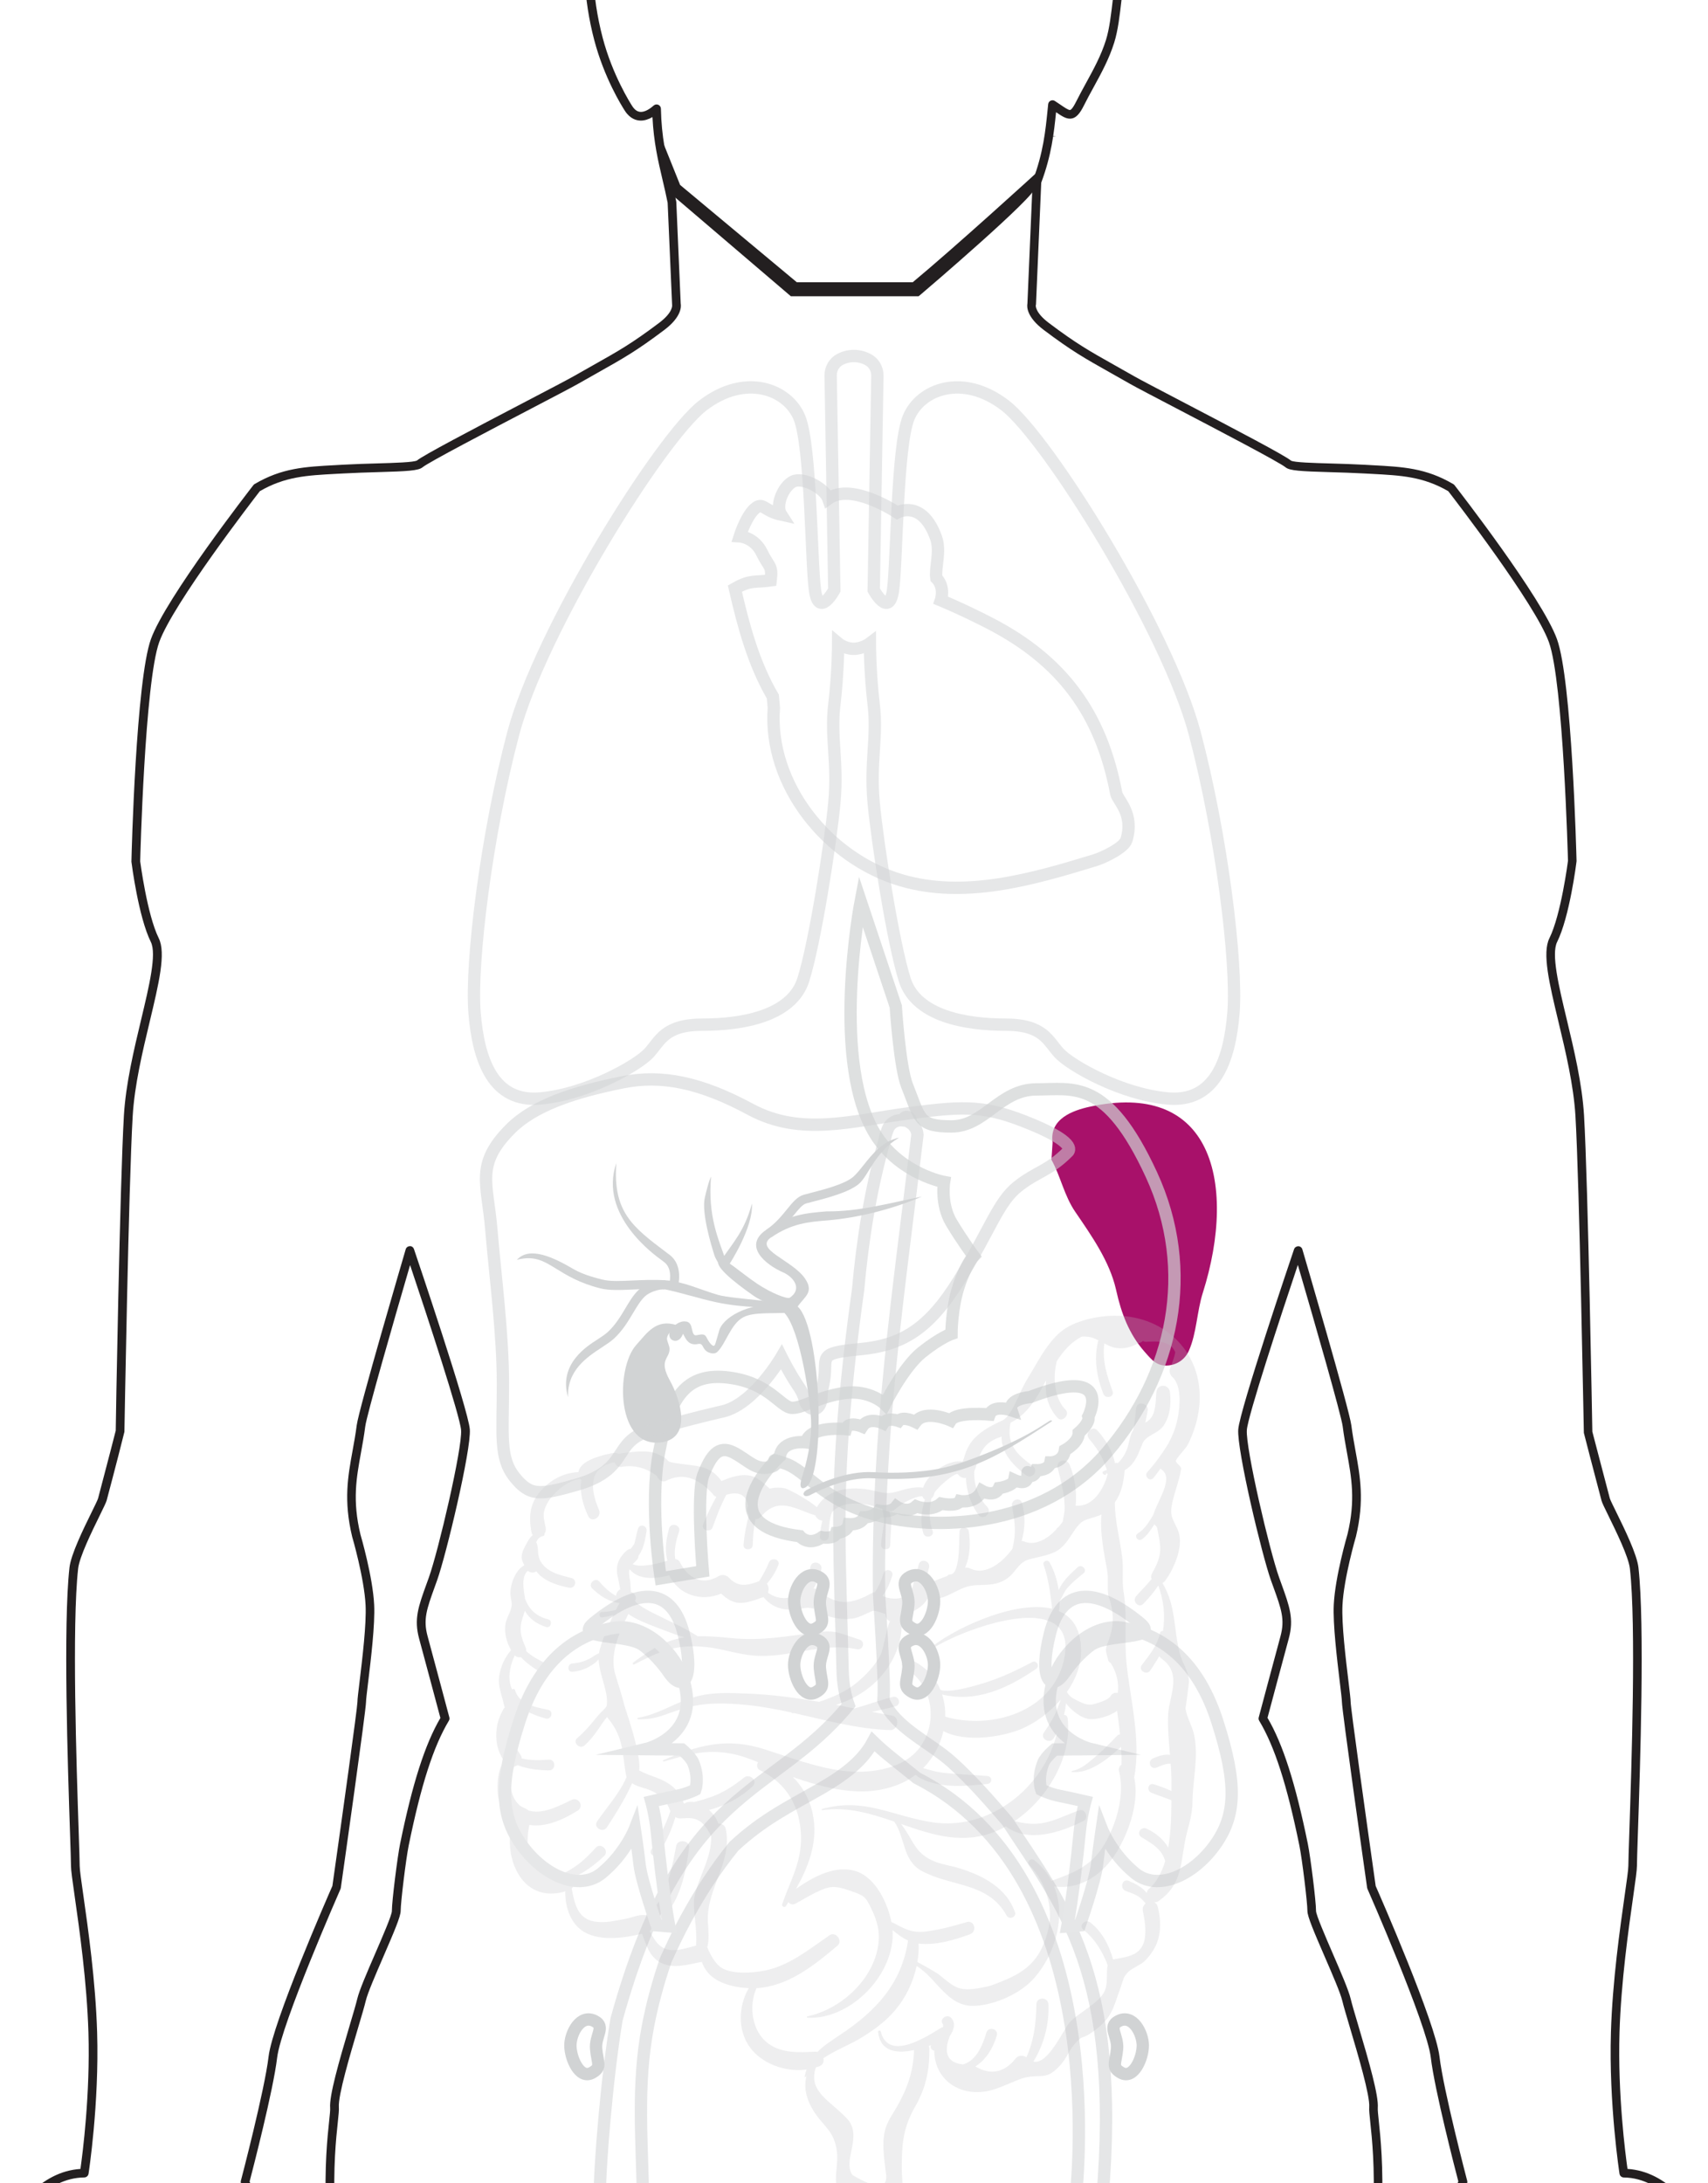 <?xml version="1.0" encoding="utf-8"?>
<!-- Generator: Adobe Illustrator 17.0.0, SVG Export Plug-In . SVG Version: 6.00 Build 0)  -->
<!DOCTYPE svg PUBLIC "-//W3C//DTD SVG 1.1//EN" "http://www.w3.org/Graphics/SVG/1.1/DTD/svg11.dtd">
<svg version="1.1" id="Слой_1" xmlns="http://www.w3.org/2000/svg" xmlns:xlink="http://www.w3.org/1999/xlink" x="0px" y="0px"
	 width="64.8px" height="82.8px" viewBox="0 0 64.8 82.8" enable-background="new 0 0 64.8 82.8" xml:space="preserve">
<g>
	<path fill="#A8116A" d="M45.635,49.025c-0.227,0.714-0.234,1.532-0.528,2.196c-0.145,0.327-0.432,0.526-0.776,0.562
		c-0.437,0.047-0.647-0.224-0.905-0.517c-0.59-0.67-0.886-1.461-1.078-2.328c-0.003-0.013-0.006-0.027-0.009-0.04
		c-0.247-1.069-0.923-2.029-1.544-2.938c-0.424-0.62-0.555-1.349-0.904-1.979l0.043-0.646c-0.131-0.901,0.757-1.223,1.425-1.367
		c2.247-0.483,3.597,0.178,4.272,1.416C46.4,44.795,46.292,46.953,45.635,49.025z"/>
	<g>
		<path opacity="0.56" fill="none" stroke="#D1D3D4" stroke-width="0.468" stroke-miterlimit="22.926" d="M38.218,69.074
			c-0.656-0.764-1.339-1.548-2.089-2.228c-0.862-0.782-2.141-1.293-2.613-2.355c0.015-0.247,0.018-0.512,0.008-0.8
			c-0.037-1.082-0.106-2.16-0.173-3.237c-0.076-6.212,0.763-11.548,1.456-17.419c-0.016-0.2-0.123-0.353-0.266-0.447
			c0.003-0.019,0.006-0.038,0.009-0.057c0.027-0.172-0.223-0.25-0.278-0.074c-0.003,0.01-0.006,0.02-0.009,0.03
			c-0.25-0.029-0.51,0.088-0.603,0.397c-0.001,0.003-0.002,0.007-0.003,0.01c-0.041,0.092-0.074,0.226-0.101,0.359
			c-0.531,1.87-0.832,3.768-1.003,5.681c-0.219,1.551-0.399,3.117-0.527,4.659c-0.3,3.634-0.161,5.559-0.059,9.736
			c0.013,0.525,0.093,0.959,0.228,1.335c-2.912,3.553-6.339,2.976-8.804,11.921c-0.366,2.214-0.642,5.525-0.641,6.87h1.646
			c-0.028-2.224-0.248-4.338,0.189-6.623c0.15-0.785,0.375-1.635,0.674-2.502c0.24-0.534,0.491-1.059,0.767-1.563
			c0.517-0.946,1.117-1.891,1.815-2.745c1.114-1.042,2.18-1.548,3.267-2.173c1.015-0.582,1.651-1.112,2.016-1.803
			c0.458,0.447,1.024,0.861,1.657,1.381c7.301,3.729,6.121,14.999,6.024,16.028h1.013C42.56,74.804,40.287,72.255,38.218,69.074z"/>
		<path opacity="0.7" fill="none" stroke="#D1D3D4" stroke-width="0.468" stroke-miterlimit="22.926" d="M41.291,53.72
			c0.076,0.248-0.364,0.617-0.364,0.617c0.004,0.375-0.523,0.659-0.523,0.659c-0.068,0.471-0.553,0.468-0.553,0.468
			c-0.06,0.311-0.529,0.296-0.529,0.296c-0.105,0.319-0.334,0.192-0.334,0.192s-0.002-0.308-0.01,0.052
			c-0.008,0.359-0.503,0.127-0.503,0.127c-0.048,0.233-0.574,0.304-0.574,0.304c-0.173,0.376-0.648,0.106-0.648,0.106
			c-0.249,0.498-0.835,0.386-0.835,0.386c-0.107,0.225-0.72,0.096-0.72,0.096c-0.387,0.331-0.942,0.103-0.942,0.103
			c-0.337,0.298-0.751,0.01-0.751,0.01c-0.197,0.252-0.655,0.158-0.655,0.158c-0.168,0.243-0.567,0.252-0.567,0.252
			c-0.131,0.302-0.582,0.262-0.582,0.262c-0.06,0.312-0.475,0.331-0.475,0.331c-0.064,0.245-0.545,0.161-0.545,0.161
			c-0.515,0.353-0.837-0.041-0.837-0.041c-1.381-0.171-1.818-0.653-1.831-1.183c-0.021-0.861,1.078-1.852,1.078-1.852
			c0.093-0.641,0.989-0.524,0.989-0.524c0.138-0.648,1.514-0.502,1.514-0.502c0.091-0.32,0.617-0.097,0.617-0.097
			c0.248-0.392,0.798-0.124,0.798-0.124c0.153-0.245,0.587-0.089,0.587-0.089c0.162-0.203,0.641,0.04,0.641,0.04
			c0.366-0.495,1.332-0.06,1.332-0.06c0.212-0.343,1.474-0.224,1.474-0.224c0.146-0.391,0.832-0.161,0.832-0.161
			c-0.142-0.435,0.705-0.499,0.705-0.499c1.084-0.417,1.689-0.471,2.015-0.359C41.738,52.85,41.291,53.72,41.291,53.72z"/>
		<path opacity="0.7" fill="none" stroke="#D1D3D4" stroke-width="0.468" stroke-miterlimit="22.926" d="M32.653,34.178
			c0,0-1.197,6.254,0.637,8.964c0.948,1.4,2.527,1.685,2.527,1.685s-0.14,0.843,0.281,1.545c0.422,0.702,0.842,1.264,0.842,1.264
			s-0.281,0.281-0.561,1.123c-0.281,0.843-0.281,1.825-0.281,1.825s-0.421,0.141-1.123,0.702c-0.702,0.562-1.404,1.967-1.404,1.967
			s-0.562-0.562-1.545-0.422c-0.983,0.141-1.545,0.561-1.966,0.561c-0.421,0-0.834-0.888-2.247-1.123
			c-1.685-0.281-2.387,0.562-2.809,2.809c-0.377,2.009,0.064,4.779,0.064,4.779l1.596-0.266c0,0-0.256-2.969,0.025-3.671
			c0.281-0.702,0.562-1.124,1.124-0.842c0.562,0.281,0.843,0.702,1.404,0.562c0.562-0.141-0.281-0.422,0.562-0.141
			c0.843,0.281,1.405,1.404,3.511,1.966c2.107,0.562,6.179,0.562,8.707-2.387c2.527-2.95,3.37-6.882,1.685-10.533
			c-1.685-3.651-2.949-3.23-4.353-3.23c-1.405,0-1.966,1.404-3.23,1.404c-1.264,0-1.19-0.307-1.685-1.545
			c-0.281-0.702-0.43-3.006-0.43-3.006L32.653,34.178z"/>
		
			<path fill-rule="evenodd" clip-rule="evenodd" fill="none" stroke="#E6E7E8" stroke-width="0.468" stroke-miterlimit="22.926" d="
			M25.936,61.948c0.435,1.719-0.021,2.269-0.56,1.483c-0.227-0.331-0.591-0.751-0.98-1.037c-0.625-0.459-2.666-0.191-1.876-0.84
			C24.273,60.115,25.502,60.229,25.936,61.948z"/>
		<path fill="none" stroke="#E6E7E8" stroke-width="0.468" stroke-miterlimit="22.926" d="M29.24,22.01
			c-0.596,0.085-0.756-0.033-1.359,0.312c0.325,1.414,0.707,2.843,1.44,4.095l0.038,0.424c-0.222,2.912,2.036,5.721,4.838,6.544
			c2.399,0.705,4.959-0.03,7.35-0.763c0.304-0.093,1.098-0.465,1.19-0.77c0.301-1.001-0.337-1.494-0.388-1.762
			c-0.574-3.043-2.056-5.04-4.808-6.459c-1.009-0.52-1.845-0.865-1.845-0.865s0.172-0.491-0.173-0.843
			c-0.057-0.404,0.176-1.007-0.01-1.528c-0.53-1.485-1.474-0.959-1.474-0.959s-1.735-1.161-2.615-0.522
			c-0.135-0.393-0.959-0.835-1.332-0.654c-0.374,0.182-0.686,0.908-0.459,1.256c-0.638-0.139-0.67-0.454-0.941-0.268
			c-0.36,0.248-0.628,1.092-0.628,1.092s0.555,0.031,0.84,0.62C29.177,21.528,29.311,21.427,29.24,22.01z"/>
		<path opacity="0.5" fill="none" stroke="#D1D3D4" stroke-width="0.468" stroke-miterlimit="22.926" d="M45.33,27.819
			c-1.027-3.887-5.577-11.196-7.192-12.44c-1.614-1.243-3.229-0.622-3.669,0.466c-0.441,1.089-0.441,5.443-0.587,6.531
			c-0.147,1.089-0.734,0-0.734,0l0.139-8.121c0.004-0.263-0.135-0.504-0.358-0.619l-0.017-0.009
			c-0.331-0.17-0.718-0.168-1.047,0.007c-0.219,0.116-0.356,0.355-0.351,0.615l0.139,8.127c0,0-0.587,1.089-0.734,0
			c-0.147-1.089-0.147-5.442-0.587-6.531c-0.44-1.088-2.055-1.71-3.669-0.466c-1.615,1.244-6.165,8.552-7.192,12.44
			c-1.027,3.888-1.615,8.708-1.468,10.574c0.147,1.866,0.734,3.421,2.495,3.265c1.761-0.155,3.67-1.244,4.11-1.71
			c0.44-0.466,0.587-1.089,2.055-1.089c1.468,0,3.376-0.311,3.816-1.71c0.44-1.4,1.028-5.132,1.174-6.687
			c0.147-1.555-0.147-2.488,0-3.732c0.147-1.244,0.147-2.332,0.147-2.332s0.245,0.207,0.587,0.207c0.342,0,0.614-0.207,0.614-0.207
			s0,1.089,0.147,2.332c0.147,1.244-0.147,2.177,0,3.732c0.147,1.555,0.734,5.287,1.174,6.687c0.44,1.399,2.348,1.71,3.816,1.71
			c1.468,0,1.615,0.622,2.055,1.089c0.44,0.466,2.349,1.555,4.11,1.71c1.761,0.156,2.348-1.399,2.495-3.265
			C46.944,36.527,46.357,31.707,45.33,27.819z"/>
		
			<path fill-rule="evenodd" clip-rule="evenodd" fill="none" stroke="#E6E7E8" stroke-width="0.468" stroke-miterlimit="22.926" d="
			M39.834,61.948c-0.435,1.719,0.021,2.269,0.56,1.483c0.227-0.331,0.591-0.751,0.98-1.037c0.625-0.459,2.666-0.191,1.876-0.84
			C41.498,60.115,40.269,60.229,39.834,61.948z"/>
		<path fill="none" stroke="#E6E7E8" stroke-width="0.468" stroke-miterlimit="22.926" d="M41.383,66.335
			c0,0-2.231-0.535-1.357-2.819c0.354-0.925,1.462-1.984,2.61-1.774c1.149,0.209,2.714,0.939,3.55,3.55
			c0.749,2.34,0.731,3.55-0.105,4.698c-0.835,1.149-2.171,1.749-3.028,1.044c-0.888-0.731-1.253-1.671-1.253-1.671
			s-0.104,0.705-0.183,1.37c-0.073,0.622-0.652,2.284-0.652,2.284l-0.47,0.039c0,0,0.235-1.214,0.47-3.589
			c0.062-0.632,0.209-1.148,0.209-1.148s-0.444-0.104-0.966-0.209c-0.392-0.078-0.705-0.235-0.705-0.235s-0.157-0.431,0.078-1.018
			c0.091-0.228,0.431-0.509,0.431-0.509L41.383,66.335z"/>
		<path opacity="0.25" fill="#BCBEC0" d="M44.979,64.787c0-0.003,0.132-0.967,0.132-1.005c-0.026-0.45-0.26-0.72-0.35-1.067
			c-0.247-0.98-0.135-1.789-0.655-2.676h0c0-0.003-0.003-0.003-0.003-0.006c0.038-0.022,0.077-0.049,0.109-0.093
			c0.311-0.421,0.614-1.137,0.543-1.664c-0.052-0.376-0.315-0.594-0.321-0.944c-0.01-0.418,0.315-1.153,0.376-1.626
			c0.013-0.103-0.212-0.225-0.196-0.308c0.019-0.109,0.363-0.443,0.453-0.617c1.456-2.931-0.823-5.567-3.904-4.723
			c-0.681,0.206-1.005,0.44-1.42,0.999c-0.298,0.405-0.51,0.832-0.777,1.256c-0.297,0.474-0.553,1.347-0.919,1.549
			c-0.911,0.409-1.293,0.765-1.468,1.413c-0.019,0.061-0.038,0.116-0.061,0.158c-0.543-0.1-1.32,0.453-1.497,0.986
			c-0.228-0.032-0.473,0.006-0.704,0.067c-0.45,0.122-0.572,0.199-1.051,0.074c-0.777-0.203-1.815-0.196-2.274,0.6
			c-0.305-0.276-1.083-0.69-1.208-0.716c-0.228-0.041-0.415-0.032-0.582,0.013c-0.394-0.337-0.672-0.796-1.831-0.289
			c-0.441-0.633-1.006-0.559-1.757-0.684c-0.463-0.077-0.09-0.08-0.633-0.325c-0.457-0.205-0.935-0.09-1.417-0.042
			c-0.029,0.003-0.055,0.013-0.08,0.023c-0.026-0.013-0.061-0.023-0.087-0.026c-0.078-0.016-0.151-0.01-0.228,0.007
			c-0.193,0.035-0.395,0.093-0.582,0.16c-0.251,0.09-0.597,0.26-0.642,0.549c-0.514,0.019-0.983,0.248-1.359,0.633
			c-0.475,0.488-0.54,0.996-0.424,1.639c0.01,0.048,0.025,0.083,0.048,0.116c-0.086,0.071-0.157,0.177-0.221,0.299
			c-0.084,0.151-0.183,0.321-0.196,0.495c-0.013,0.141,0.045,0.238,0.1,0.35c-0.331,0.173-0.52,0.687-0.53,1.031
			c-0.01,0.183,0.08,0.366,0.041,0.553c-0.051,0.251-0.205,0.431-0.234,0.697c-0.035,0.334,0.058,0.649,0.219,0.935
			c-0.045,0.055-0.09,0.109-0.125,0.167h-0.001c-0.119,0.167-0.208,0.356-0.27,0.569c-0.158,0.549,0.01,0.813,0.119,1.311
			c0.054,0.257,0.09-0.026-0.071,0.302c-0.096,0.193-0.164,0.382-0.193,0.597c-0.064,0.45,0.016,0.893,0.276,1.253
			c-0.2,0.286-0.248,0.671-0.248,1.025c-0.004,0.617,0.199,0.848,0.597,1.182c-0.459,1.385,0.302,3.251,1.973,2.744
			c-0.006,0.549,0.164,1.134,0.604,1.465c0.6,0.449,1.59,0.321,2.31,0.141c0.151,0.418,0.279,0.874,0.7,1.095
			c0.489,0.257,1.057,0.071,1.562-0.029h0.003c0.174,0.488,0.556,0.807,1.347,0.954c0.151,0.026,0.293,0.038,0.437,0.045
			c-0.398,0.675-0.427,1.59,0.035,2.236c0.462,0.639,1.365,0.957,2.156,0.851c-0.029,0.08-0.052,0.164-0.071,0.257
			c-0.007,0.032,0.035,0.041,0.048,0.013c0.006-0.013,0.016-0.026,0.022-0.038c-0.128,0.504,0.016,0.99,0.369,1.491
			c0.312,0.44,0.707,0.662,0.787,1.42c0.048,0.463-0.11,0.9-0.003,1.378c0.109,0.498,0.369,0.951,0.819,1.211
			c0.931,0.537,1.539-0.283,1.654-1.173c0.035-0.273-0.013-0.524-0.013-0.793c0-0.954,0.052-1.562,0.505-2.355
			c0.411-0.723,0.546-1.353,0.543-2.191c0-0.044-0.009-0.08-0.022-0.116c0.029-0.009,0.058-0.022,0.087-0.032
			c-0.052,0.1,0.026,0.205,0.122,0.209c-0.007,0.999,0.832,1.732,1.973,1.545c0.501-0.083,1.143-0.453,1.49-0.527
			c0.63-0.132,0.794,0.128,1.347-0.498c0.208-0.238,0.324-0.562,0.527-0.784c0.321-0.357,0.235-0.145,0.613-0.405
			c0.803-0.549,0.813-0.89,1.134-1.77c0.125-0.35,0.077-0.325,0.26-0.53c0.125-0.141,0.482-0.276,0.636-0.427
			c0.601-0.588,0.684-1.269,0.501-2.044c-0.023-0.092-0.074-0.154-0.138-0.183c0.054,0.004,0.109-0.006,0.164-0.045
			c0.854-0.607,0.829-1.311,0.993-2.214c0.106-0.575,0.289-0.96,0.295-1.564c0.01-0.848,0.241-1.693,0.061-2.531
			C45.233,65.455,45.015,65.118,44.979,64.787z M29.131,77.487c-0.594-0.444-0.739-1.401-0.431-2.088
			c1.182-0.067,2.152-0.832,3.075-1.613c0.215-0.183-0.071-0.556-0.305-0.392c-0.764,0.527-1.571,1.186-2.509,1.349
			c-0.447,0.081-1.163,0.129-1.562-0.1c-0.247-0.145-0.427-0.456-0.565-0.794c0.077-0.286,0.042-0.636,0.022-0.97
			c-0.061-1.266,0.944-2.252,0.678-3.524c-0.029-0.138-0.154-0.199-0.28-0.196c-0.035-0.096-0.083-0.193-0.148-0.289
			c-0.054-0.077-0.125-0.157-0.205-0.231c0.624-0.151,1.221-0.491,1.648-0.89c0.177-0.164,0.013-0.386-0.173-0.386
			c-0.055,0-0.109,0.016-0.158,0.058c-0.363,0.292-0.764,0.556-1.205,0.716c-0.08,0.029-0.389,0.132-0.681,0.205
			c-0.058-0.01-0.119-0.013-0.176-0.007c-0.273,0.029-0.154,0.174-0.273-0.096c-0.08-0.18-0.173-0.312-0.321-0.447
			c-0.405-0.363-0.871-0.408-1.311-0.649c0.055-0.437-0.202-1.34-0.389-1.925c-0.087-0.276-0.158-0.482-0.171-0.533
			c-0.103-0.411-0.228-0.784-0.35-1.192c-0.219-0.733,0.141-1.574,0.498-2.284c0.222,0.157,0.495,0.28,0.736,0.376
			c0.289,0.119,0.585,0.225,0.877,0.337c0.167,0.067,0.344,0.119,0.52,0.174c-0.639,0.097-1.176,0.372-1.947,0.954
			c-0.039,0.032-0.006,0.093,0.041,0.07c0.955-0.495,1.588-0.777,2.718-0.658c0.611,0.061,1.196,0.273,1.806,0.324
			c1.343,0.112,2.557-0.514,3.919-0.241c0.238,0.048,0.337-0.292,0.099-0.366c-0.443-0.138-0.675-0.244-0.931-0.286
			c-0.19-0.032-0.396-0.029-0.713,0.013c-1.112,0.148-2.072,0.331-3.219,0.218c-0.504-0.051-0.912-0.08-1.276-0.07
			c-0.427-0.286-0.938-0.504-1.375-0.726c-0.308-0.154-0.626-0.292-0.899-0.508c-0.042-0.032-0.074-0.067-0.103-0.106
			c0.02-0.039,0.029-0.077,0.029-0.113c0-0.112-0.087-0.202-0.186-0.231c-0.003-0.119-0.01-0.241-0.022-0.356
			c-0.013-0.138-0.064-0.292-0.045-0.43c0.004-0.026,0.013-0.048,0.02-0.071c0.019,0.023,0.038,0.042,0.058,0.064
			c0.357,0.357,0.967,0.289,1.442,0.167c0.363,0.745,1.211,1.009,1.97,0.694c0.51,0.466,0.809,0.424,1.59,0.135
			c0.006-0.003,0.01-0.007,0.013-0.01c0.282,0.353,0.662,0.511,1.176,0.479c0.369-0.026,0.423-0.119,0.758-0.032
			c0.116,0.029,0.228,0.167,0.341,0.212c0.177,0.074,0.353,0.125,0.53,0.151c0.19,0.032,0.386,0.035,0.588,0.01
			c0.247-0.032,0.697-0.289,0.777-0.295c0.122-0.006,0.293,0.07,0.466,0.128c-0.006,0.112,0.052,0.228,0.177,0.273
			c-0.081,0-0.27,1.082-0.354,1.246c-0.209,0.421-0.568,0.793-0.928,1.089c-0.421,0.347-0.913,0.546-1.414,0.717
			c-0.896-0.154-1.796-0.276-2.692-0.312c-0.678-0.023-1.298-0.067-1.963,0.109c-0.771,0.203-1.433,0.678-2.223,0.81
			c-0.013,0-0.019,0.013-0.019,0.022c0,0.013,0.009,0.029,0.026,0.032c0.726,0.013,0.993-0.193,1.703-0.402
			c0.851-0.254,1.613-0.219,2.477-0.135c0.556,0.058,1.102,0.164,1.648,0.282c0.003,0.016,0.016,0.029,0.036,0.026
			c0.019,0,0.038-0.003,0.058-0.006c1.198,0.27,2.387,0.604,3.637,0.646c0.311,0.013,0.392-0.492,0.077-0.549
			c-0.254-0.048-0.508-0.096-0.761-0.144c0.302-0.061,0.601-0.132,0.896-0.213c0.225-0.061,0.132-0.408-0.1-0.353
			c-0.492,0.119-0.967,0.302-1.456,0.437c-0.234-0.045-0.466-0.09-0.7-0.135c0.511-0.167,0.993-0.414,1.414-0.791
			c0.276-0.247,0.517-0.546,0.7-0.874c0.292-0.53,0.437-1.14,0.344-1.751c0.45-0.071,0.835-0.283,1.044-0.665
			c0.524,0.212,1.012-0.305,1.542-0.421c0.395-0.09,0.79,0.013,1.217-0.167c0.491-0.212,0.514-0.53,0.874-0.771
			c0.122-0.083,0.398-0.129,0.681-0.196c0.209-0.054,0.428-0.119,0.588-0.221c0.43-0.276,0.604-0.852,0.928-1.086
			c0.161-0.116,0.472-0.154,0.736-0.276c-0.09,0.793,0.212,2.008,0.228,2.213c0.033,0.421-0.019,0.447,0.033,0.88
			c0.224,0.585,0.221,1.166-0.017,1.748c-0.038,0.093-0.064,0.186-0.077,0.283c0.003,0.148,0.07,0.28,0.09,0.421
			c0.026,0.038,0.058,0.07,0.097,0.093c0.225,0.366,0.312,0.742,0.263,1.127c-0.102-0.022-0.215,0.013-0.27,0.116
			c-0.083,0.157-0.536,0.292-0.713,0.325c-0.202,0.035-0.424-0.087-0.601-0.174c-0.18-0.09-0.28-0.173-0.344-0.305
			c0.328-0.469,0.536-1.002,0.536-1.552c0-0.835-0.334-1.298-0.845-1.513c0.003-0.016,0.01-0.029,0.013-0.045
			c0.016-0.106,0.019-0.219,0.016-0.331c0.1-0.158,0.164-0.341,0.283-0.485c0.18-0.215,0.408-0.395,0.627-0.575
			c0.157-0.128-0.074-0.37-0.228-0.225c-0.205,0.193-0.417,0.379-0.578,0.617c-0.052,0.077-0.097,0.161-0.138,0.247
			c-0.051-0.373-0.167-0.726-0.347-1.054c-0.052-0.093-0.183-0.067-0.222,0.01c-0.013,0.023-0.016,0.051-0.003,0.083
			c0.138,0.398,0.218,0.816,0.27,1.234c0.016,0.141,0.045,0.292,0.049,0.434c-1.449-0.35-3.904,0.835-4.716,1.577
			c-0.016,0.016,0.007,0.051,0.029,0.035c0.79-0.582,3.521-1.684,4.674-1.099c0.009,0.013,0.022,0.019,0.039,0.019
			c0.401,0.224,0.597,0.668,0.421,1.436c-0.453,1.95-2.756,2.631-4.498,2.127c0.01-0.289-0.032-0.572-0.119-0.842
			c1.295,0.315,2.493-0.234,3.563-0.97c0.157-0.106,0.022-0.35-0.151-0.257c-0.562,0.302-1.137,0.572-1.744,0.768
			c-0.27,0.087-1.401,0.437-1.732,0.279c-0.205-0.488-0.585-0.909-1.172-1.163c-0.132-0.058-0.257,0.032-0.283,0.141
			c-0.013,0.067,0.009,0.138,0.093,0.186c1.127,0.636,1.298,2.197,0.495,3.129c-0.662,0.768-1.931,0.893-2.834,0.781
			c-1.025-0.128-2.002-0.508-2.978-0.819c-1.423-0.453-2.512-0.158-3.836,0.417c-0.029,0.013-0.01,0.055,0.019,0.049
			c0.848-0.241,1.52-0.469,2.48-0.312c0.379,0.061,0.739,0.19,1.095,0.337c-0.038,0.074-0.048,0.16-0.009,0.228
			c0.019,0.032,0.048,0.058,0.087,0.077c1.012,0.495,1.526,1.385,1.555,2.506c0.026,0.983-0.411,1.687-0.716,2.577
			c-0.029,0.09,0.103,0.138,0.148,0.064c0.029-0.048,0.058-0.096,0.087-0.145c0.058,0.077,0.161,0.119,0.28,0.055
			c0.238-0.132,0.469-0.276,0.713-0.395c0.546-0.27,0.72-0.308,1.327-0.1c0.572,0.199,0.598,0.219,0.823,0.678
			c0.248,0.511,0.356,0.945,0.248,1.51c-0.245,1.259-1.424,2.319-2.67,2.586c-0.028,0.007-0.019,0.048,0.007,0.052
			c1.661,0.077,3.338-1.674,3.226-3.325c0.186,0.154,0.372,0.299,0.588,0.395c-0.244,1.638-1.221,2.676-2.57,3.572
			c-0.35,0.234-0.643,0.424-0.867,0.655c-0.02-0.003-0.036-0.01-0.055-0.01C30.333,77.837,29.668,77.888,29.131,77.487z
			 M40.671,67.203c0.684,0.061,1.365-0.501,1.86-0.957c0.016,0.231,0.025,0.459,0.016,0.678c-0.071,0.055-0.119,0.141-0.093,0.241
			c0.218,0.858-0.067,1.899-0.479,2.651C41.465,70.75,40.8,71,39.89,71.331c-0.151-0.293-0.363-0.559-0.652-0.787
			c-0.128-0.1-0.302,0.061-0.183,0.186c0.601,0.627,0.919,1.577,0.72,2.422c-0.257,1.086-0.749,1.584-1.741,1.979
			c-0.157,0.064-0.398,0.167-0.562,0.202c-1.125,0.254-1.208,0.058-1.883-0.476c-0.055-0.041-0.518-0.308-0.784-0.45
			c0.039-0.231,0.058-0.466,0.045-0.697h0.016c0.639,0.073,1.343-0.139,1.934-0.354c0.283-0.106,0.173-0.549-0.125-0.462
			c-0.495,0.148-1.003,0.286-1.517,0.353c-0.626,0.087-0.896-0.148-1.339-0.357c-0.141-0.723-0.598-1.661-1.301-1.911
			c-0.794-0.283-1.651,0.19-2.316,0.652c0.457-0.816,0.803-1.693,0.665-2.66c-0.013-0.083-0.029-0.167-0.045-0.247
			c-0.122-0.524-0.382-0.977-0.745-1.336c0.041,0.016,0.083,0.032,0.125,0.048c1.34,0.45,2.76,0.787,4.09,0.148
			c0.161-0.077,0.305-0.17,0.44-0.273c0.07,0.054,0.138,0.106,0.221,0.144c0.209,0.103,0.431,0.17,0.659,0.212
			c0.613,0.116,1.234,0.045,1.847-0.012c0.193-0.019,0.196-0.286,0-0.302c-0.556-0.048-1.121-0.058-1.677-0.123
			c-0.263-0.029-0.508-0.106-0.755-0.176c0.382-0.389,0.646-0.883,0.765-1.404c0.832,0.447,2.246,0.225,2.981-0.09
			c0.527-0.228,1.054-0.62,1.468-1.098c-0.019,0.077-0.07,0.183-0.077,0.208c-0.045,0.132-0.1,0.26-0.161,0.386
			c-0.113,0.228-0.254,0.443-0.399,0.652c-0.154,0.228,0.219,0.447,0.37,0.218c0.048-0.074,0.09-0.148,0.131-0.222
			c-0.488,2.095-2.573,3.746-4.758,3.402c-1.529-0.244-2.56-0.945-4.158-0.501c-0.013,0.003-0.016,0.013-0.016,0.022
			c0,0.013,0.01,0.026,0.026,0.022c0.958-0.138,1.848,0.132,2.725,0.434c0.418,0.572,0.308,1.465,1.034,1.864
			c1.128,0.62,2.528,0.418,3.235,1.703c0.093,0.17,0.382,0.055,0.315-0.132c-0.327-0.929-1.214-1.385-2.104-1.664
			c-0.337-0.106-0.749-0.154-1.06-0.308c-0.591-0.29-0.678-0.668-0.989-1.134c-0.055-0.083-0.109-0.161-0.167-0.238
			c1.217,0.421,2.419,0.832,3.749,0.209c0.074-0.035,0.148-0.074,0.222-0.115c0.854,0.633,2.075,0.228,2.946-0.209
			c0.222-0.109,0.067-0.489-0.171-0.402c-0.462,0.164-0.925,0.411-1.417,0.488c-0.331,0.052-0.684,0.01-1.021-0.083
			c1.249-0.848,2.178-2.422,2.011-3.887c-0.009-0.093-0.074-0.138-0.141-0.148c0.019-0.071,0.035-0.141,0.048-0.215
			c0.013-0.071,0.023-0.145,0.026-0.215l0.004,0.003c0.206,0.26,0.568,0.569,0.909,0.597c0.248,0.016,0.736-0.096,1.028-0.318
			c0.039,0.276,0.081,0.585,0.112,0.899c-0.038,0.003-0.08,0.016-0.116,0.055c-0.257,0.267-0.508,0.53-0.79,0.765
			c-0.28,0.231-0.549,0.498-0.919,0.565C40.642,67.168,40.652,67.203,40.671,67.203z M44.388,66.551
			c-0.218-0.029-0.43,0.042-0.633,0.129c-0.254,0.106-0.106,0.466,0.145,0.347c0.17-0.077,0.34-0.151,0.514-0.138
			c0.019,0.26,0.032,0.514,0.029,0.755v0.279c-0.218-0.106-0.443-0.183-0.674-0.257c-0.209-0.064-0.276,0.241-0.087,0.321
			c0.199,0.083,0.405,0.148,0.607,0.228c0.039,0.013,0.093,0.032,0.154,0.058c-0.003,0.556-0.016,1.198-0.122,1.796
			c-0.177-0.312-0.472-0.556-0.822-0.72c-0.103-0.048-0.202-0.003-0.251,0.07c-0.051,0.077-0.048,0.19,0.061,0.257
			c0.402,0.241,0.781,0.463,0.897,0.906c-0.126,0.42-0.318,0.793-0.611,1.047c-0.055,0.049-0.08,0.103-0.087,0.161
			c-0.183-0.225-0.43-0.354-0.694-0.463c-0.235-0.093-0.347,0.296-0.106,0.386c0.183,0.064,0.379,0.129,0.536,0.247
			c0.067,0.055,0.148,0.135,0.222,0.228c-0.081,0.064-0.132,0.164-0.106,0.292c0.363,1.69-0.389,1.687-1.131,1.831
			c-0.151-0.539-0.415-1.047-0.861-1.401c-0.189-0.151-0.459,0.116-0.27,0.27c0.456,0.363,0.726,0.835,0.928,1.346
			c-0.074,0.334,0.029,0.675-0.125,1.002c-0.209,0.44-1.015,0.832-1.304,1.153c-0.264,0.299-0.832,1.632-1.391,1.503
			c0.398-0.649,0.601-1.4,0.572-2.168c-0.013-0.292-0.456-0.295-0.459,0c-0.007,0.701-0.093,1.378-0.379,2.005
			c-0.115-0.08-0.295-0.083-0.392,0.029c-0.447,0.562-0.964,0.662-1.545,0.318c0.405-0.245,0.681-0.713,0.816-1.173
			c0.074-0.254-0.321-0.363-0.395-0.109c-0.145,0.488-0.386,1.067-0.887,1.205c-0.588-0.061-0.755-0.421-0.501-1.08
			c0.161-0.234,0.241-0.495,0.039-0.694c-0.154-0.151-0.443,0.052-0.311,0.241c0.023,0.035,0.023,0.077,0.013,0.122
			c-0.026,0.003-0.051,0.013-0.077,0.026c-0.482,0.286-1.982,1.314-2.285,0.141c-0.009-0.048-0.08-0.048-0.099-0.013
			c-0.003,0.006-0.003,0.016-0.003,0.026c0.09,0.764,0.719,0.826,1.365,0.687c-0.023,0.825-0.264,1.478-0.665,2.178
			c-0.145,0.248-0.327,0.501-0.414,0.784c-0.106,0.36-0.09,0.69-0.064,1.06c0.022,0.189,0.042,0.376,0.064,0.562
			c0.138,0.684-0.28,0.735-1.253,0.157c-0.401-0.533,0.392-1.465-0.19-2.117c-0.623-0.69-1.523-1.037-1.201-1.969
			c0.048-0.016,0.1-0.026,0.148-0.048c0.128-0.055,0.164-0.18,0.135-0.299c0.424-0.283,0.944-0.488,1.327-0.71
			c0.19-0.109,0.379-0.231,0.562-0.36c0.305-0.218,0.591-0.463,0.829-0.745c0.399-0.466,0.688-1.06,0.82-1.68
			c0.793,0.482,1.16,1.571,2.23,1.51c0.767-0.045,1.718-0.472,2.226-1.047c0.816-0.925,1.217-2.355,0.761-3.483
			c1.015,0.145,1.886-0.482,2.397-1.34c0.157-0.267,0.311-0.582,0.433-0.915c0.218-0.607,0.337-1.285,0.206-1.879
			c0.273-1.391-0.151-2.966-0.292-4.344c-0.077-0.784,0.009-1.536-0.061-2.326c-0.013-0.122-0.029-0.244-0.048-0.366
			c-0.071-0.44,0.003-0.864-0.052-1.301c-0.093-0.745-0.273-1.347-0.282-2.088c0.244-0.347,0.337-0.742,0.372-1.205
			c0-0.007-0.003-0.01-0.003-0.016c0.019-0.01,0.038-0.023,0.051-0.032c0.366-0.231,0.476-0.614,0.636-0.99
			c0.135-0.321,0.572-0.347,0.797-0.675c0.251-0.369,0.289-0.829,0.241-1.259c-0.035-0.331-0.488-0.334-0.517,0
			c-0.029,0.324-0.006,0.806-0.273,1.047c-0.048,0.045-0.096,0.074-0.145,0.1c0.033-0.148,0.058-0.299,0.087-0.446
			c0.061-0.286-0.392-0.395-0.431-0.116c-0.038,0.279-0.061,0.559-0.109,0.838c-0.141,0.202-0.154,0.485-0.237,0.716
			c-0.08,0.216-0.199,0.399-0.35,0.543c-0.039-0.006-0.074-0.01-0.113-0.003c-0.093-0.459-0.366-0.896-0.662-1.23
			c-0.193-0.218-0.504,0.1-0.318,0.315c0.176,0.205,0.337,0.427,0.466,0.668c0.086,0.158,0.138,0.338,0.209,0.505
			c-0.035,0.016-0.071,0.035-0.109,0.045c-0.154,0.045,0.052,0.244,0.093,0.093c0-0.007,0.007-0.019,0.003-0.029
			c0.01,0.026,0.026,0.045,0.041,0.061c-0.148,0.562-0.555,1.23-1.175,1.192c-0.013,0-0.026,0.003-0.038,0.006
			c0.051-0.53-0.035-1.095-0.228-1.558c-0.113-0.27-0.531-0.176-0.453,0.129c0.132,0.533,0.283,1.041,0.26,1.6
			c0,0.051-0.039,0.263-0.071,0.43c-0.052,0.07-0.106,0.141-0.164,0.209c-0.039,0.013-0.068,0.045-0.077,0.084
			c-0.35,0.369-0.806,0.633-1.23,0.453c-0.025-0.009-0.055-0.013-0.087-0.013c0.135-0.469,0.144-0.957,0.019-1.433
			c-0.064-0.251-0.428-0.145-0.383,0.103c0.078,0.437,0.152,0.877,0.074,1.317c-0.013,0.087-0.032,0.196-0.058,0.302
			c-0.325,0.469-1.002,1.053-1.603,0.751c-0.068-0.032-0.135-0.039-0.199-0.029c0.199-0.421,0.215-0.954,0.142-1.397
			c-0.016-0.083-0.093-0.125-0.174-0.125c-0.08,0-0.158,0.042-0.17,0.125c-0.033,0.225,0.041,1.529-0.312,1.648
			c-0.026,0.003-0.051,0.006-0.077,0.009c-0.032,0.003-0.058,0.026-0.077,0.052c-0.215,0.084-0.43,0.167-0.646,0.247
			c-0.042-0.051-0.106-0.084-0.174-0.1c0.048-0.154,0.09-0.311,0.125-0.469c0.061-0.254-0.324-0.363-0.392-0.109
			c-0.058,0.225-0.116,0.447-0.184,0.668c-0.016,0.061-0.048,0.202-0.096,0.343c-0.279,0.293-0.636,0.357-1.073,0.193
			c-0.004-0.01-0.013-0.013-0.019-0.019c0.18-0.225,0.292-0.521,0.369-0.765c0.064-0.212-0.264-0.299-0.331-0.09
			c-0.08,0.254-0.177,0.505-0.328,0.716c-0.045,0.004-0.087,0.016-0.132,0.042c-0.671,0.385-1.301,0.524-1.969-0.093
			c-0.064-0.058-0.145-0.087-0.228-0.087c0.132-0.219,0.228-0.463,0.296-0.716c0.074-0.267-0.347-0.382-0.411-0.116
			c-0.067,0.286-0.125,0.585-0.276,0.842c-0.048,0.083-0.103,0.161-0.167,0.234c-0.395,0.157-0.797,0.186-1.172-0.087
			c0.048-0.112,0.029-0.244-0.036-0.337c0.18-0.215,0.325-0.444,0.431-0.707c0.09-0.222-0.27-0.315-0.357-0.097
			c-0.096,0.235-0.215,0.453-0.347,0.668c-0.009,0.013-0.019,0.029-0.029,0.045h-0.009c-0.476,0.17-0.787,0.225-1.141-0.148
			c-0.097-0.1-0.267-0.122-0.386-0.048c-0.623,0.376-1.173,0.058-1.459-0.524c-0.035-0.074-0.106-0.116-0.183-0.128
			c0-0.016-0.007-0.029-0.007-0.045c-0.042-0.35,0.048-0.675,0.154-1.005c0.077-0.241-0.318-0.354-0.383-0.103
			c-0.099,0.389-0.17,0.768-0.074,1.166c0.003,0.016,0.01,0.032,0.013,0.049c-0.286,0.1-1.054,0.289-1.314,0.132
			c0.044-0.048,0.093-0.093,0.144-0.148c0.055-0.055,0.074-0.116,0.074-0.177c0.013-0.016,0.026-0.032,0.038-0.048
			c0.171-0.267,0.216-0.572,0.267-0.877c0.035-0.209-0.261-0.302-0.325-0.09c-0.055,0.18-0.087,0.379-0.138,0.568
			c-0.038,0.058-0.086,0.119-0.138,0.193c-0.048,0.003-0.099,0.019-0.148,0.064c-0.337,0.296-0.446,0.61-0.331,1.05
			c0.023,0.096,0.045,0.257,0.081,0.421c-0.09,0.051-0.157,0.148-0.157,0.25c-0.068-0.038-0.129-0.077-0.157-0.096
			c-0.183-0.125-0.337-0.283-0.482-0.45c-0.113-0.128-0.29-0.026-0.318,0.103c-0.013,0.055,0,0.112,0.052,0.16
			c0.273,0.257,0.568,0.469,0.944,0.54c0.026,0.007,0.055,0.01,0.08,0.013c0.003,0.003,0.003,0.003,0.007,0.007
			c-0.045,0.084-0.09,0.17-0.135,0.257c-0.019,0.003-0.042,0.01-0.064,0.013c-0.154,0.036-0.302,0.058-0.459,0.061
			c-0.135,0.003-0.125,0.222,0,0.206c0.128-0.016,0.254-0.038,0.379-0.077c0.016-0.003,0.036-0.013,0.051-0.019
			c-0.209,0.428-0.392,0.877-0.517,1.314c-0.013,0.048-0.023,0.096-0.029,0.144c-0.077,0.022-0.151,0.074-0.228,0.126
			c-0.238,0.157-0.495,0.241-0.781,0.26c-0.202,0.013-0.199,0.334,0,0.315c0.218-0.019,0.421-0.077,0.613-0.18
			c0.09-0.048,0.177-0.106,0.257-0.167c0.035-0.029,0.08-0.08,0.125-0.125c0.023,0.607,0.399,1.266,0.302,1.78
			c-0.064,0.096-0.164,0.177-0.238,0.257c-0.096,0.106-0.186,0.215-0.279,0.328c-0.183,0.222-0.376,0.437-0.598,0.623
			c-0.189,0.161,0.09,0.443,0.279,0.276c0.28-0.247,0.476-0.546,0.688-0.858c0.048-0.074,0.109-0.145,0.167-0.222
			c0.007,0.013,0.013,0.022,0.019,0.032c0.658,0.8,0.536,1.385,0.716,2.252c-0.247,0.601-0.781,1.185-1.115,1.68
			c-0.1,0.145,0.016,0.289,0.154,0.318c0.08,0.013,0.167-0.013,0.222-0.1c0.273-0.421,0.543-0.842,0.771-1.291
			c0.061-0.125,0.128-0.25,0.183-0.376c0.215,0.145,0.466,0.171,0.717,0.279c0.263,0.116,0.495,0.315,0.636,0.559
			c0.039,0.074,0.064,0.148,0.097,0.219c-0.167,0.524-0.43,0.993-0.723,1.462c-0.112,0.18,0.171,0.344,0.28,0.167
			c0.273-0.447,0.495-0.909,0.633-1.404c0.135,0.087,0.254,0.042,0.459,0.039c0.508-0.016,0.713,0.321,0.9,0.687
			c0.019,0.832-0.456,1.474-0.63,2.278c-0.093,0.427,0.119,1.301,0.054,1.873c-0.379,0.093-0.845,0.276-1.214,0.097
			c-0.286-0.135-0.402-0.402-0.549-0.653c0.087-0.058,0.129-0.151,0.129-0.247c0.206-0.116,0.386-0.257,0.508-0.405
			c0.571-0.675,0.755-1.664,0.864-2.509c0.036-0.276-0.433-0.34-0.488-0.067c-0.135,0.684-0.267,1.391-0.598,2.011
			c-0.135,0.254-0.337,0.453-0.568,0.623c-0.013-0.003-0.026-0.01-0.042-0.01c-0.248-0.016-0.473,0.1-0.72,0.145
			c-0.347,0.064-0.713,0.151-1.067,0.115c-0.72-0.064-0.851-0.639-0.961-1.211c-0.003-0.022-0.006-0.042-0.009-0.061
			c0.128-0.112,0.141-0.289,0.077-0.424c0.434-0.193,0.806-0.475,1.154-0.803c0.161-0.154,0-0.386-0.17-0.386
			c-0.052,0-0.103,0.022-0.148,0.071c-0.267,0.296-0.553,0.575-0.893,0.787c-0.09,0.055-0.183,0.113-0.283,0.161
			c-0.013,0-0.026,0-0.042,0.003c-1.279,0.305-1.504-0.855-1.304-1.815c0.61,0.103,1.298-0.202,1.835-0.543
			c0.257-0.164,0.035-0.533-0.235-0.405c-0.472,0.228-1.108,0.569-1.638,0.398c-0.036-0.032-0.074-0.061-0.119-0.077
			c-0.074-0.029-0.135-0.064-0.196-0.103c-0.006-0.006-0.013-0.009-0.019-0.016c-0.405-0.366-0.395-0.983-0.199-1.471
			c0.045-0.009,0.09-0.026,0.128-0.051c0.369,0.154,0.835,0.193,1.195,0.199c0.26,0.003,0.26-0.418,0-0.405
			c-0.293,0.016-0.71,0.039-1.044-0.048c0-0.048-0.013-0.1-0.049-0.148c-0.311-0.424-0.34-0.89-0.122-1.359
			c0.067-0.148,0.173-0.251,0.212-0.386c0.26,0.183,0.591,0.302,0.877,0.379c0.215,0.058,0.305-0.283,0.093-0.328
			c-0.334-0.071-0.755-0.145-1.022-0.376c-0.026-0.036-0.055-0.061-0.087-0.087c-0.064-0.077-0.118-0.167-0.148-0.276
			c-0.016-0.064-0.077-0.064-0.115-0.035c-0.171-0.357-0.106-0.81,0.058-1.195h0.001c0.013-0.032,0.026-0.061,0.041-0.093
			c0.071,0.064,0.154,0.081,0.232,0.061c0.218,0.232,0.485,0.421,0.736,0.566c0.219,0.125,0.418-0.232,0.196-0.334
			c-0.273-0.126-0.523-0.273-0.729-0.456c0.003-0.048,0-0.097-0.026-0.151c-0.196-0.437-0.254-0.716-0.09-1.179
			c0.026-0.071,0.048-0.138,0.067-0.202c0.026,0.038,0.045,0.08,0.074,0.119c0.18,0.251,0.44,0.398,0.726,0.495
			c0.183,0.064,0.27-0.241,0.08-0.29c-0.472-0.122-0.717-0.382-0.874-0.774c-0.055-0.363-0.154-0.838,0.103-1.066
			c0.096,0.083,0.232,0.086,0.324,0.019c0.042,0.052,0.084,0.1,0.129,0.145c0.305,0.279,0.717,0.392,1.112,0.478
			c0.125,0.026,0.212-0.061,0.231-0.157c0.013-0.087-0.022-0.177-0.131-0.209c-0.302-0.08-0.639-0.148-0.9-0.334
			c-0.154-0.109-0.299-0.276-0.347-0.463c-0.045-0.19-0.013-0.363-0.087-0.546c-0.003-0.003-0.007-0.006-0.01-0.013
			c0.045-0.119,0.122-0.215,0.267-0.241c0.042-0.006,0.055-0.051,0.045-0.087c0.039-0.058,0.061-0.132,0.048-0.215
			c-0.036-0.221-0.116-0.427-0.058-0.652c0.058-0.222,0.199-0.44,0.35-0.607c0.295-0.315,0.604-0.527,1.009-0.614
			c0.016,0.019,0.032,0.035,0.055,0.048c-0.086,0.459,0.064,0.97,0.257,1.375c0.131,0.279,0.523,0.036,0.408-0.237
			c-0.161-0.373-0.309-0.854-0.174-1.253c0.103-0.305,0.366-0.447,0.659-0.533c0.038-0.01,0.077-0.016,0.112-0.022
			c0.022,0.103,0.1,0.19,0.241,0.18c0.488-0.09,0.941,0.023,1.362,0.344c0.039,0.132,0.19,0.241,0.328,0.19
			c0.607-0.321,1.205-0.158,1.79,0.491c0.032,0.061,0.08,0.09,0.135,0.109c-0.248,0.424-0.45,0.916-0.502,1.044
			c-0.09,0.225,0.28,0.331,0.363,0.103c0.106-0.293,0.212-0.582,0.341-0.864c0.016-0.035,0.087-0.202,0.176-0.363
			c0.482-0.141,0.758,0,0.819,0.428c-0.054,0.115-0.029,0.244,0.035,0.344c-0.096,0.372-0.17,0.739-0.202,1.127
			c-0.019,0.222,0.347,0.228,0.35,0c0.006-0.327,0.039-0.652,0.103-0.973c0.077,0.003,0.154-0.026,0.221-0.106
			c0.655-0.768,1.285-0.276,2.047-0.039c0.044,0.112,0.157,0.193,0.269,0.202c-0.048,0.196-0.074,0.402-0.093,0.595
			c-0.022,0.212,0.334,0.221,0.337,0c0.003-0.296,0.01-0.633,0.125-0.919c0.433-0.488,1.336-0.344,1.908-0.122
			c0.042,0.209,0.087,0.386,0.048,0.637c-0.035,0.244-0.087,0.478-0.093,0.726c-0.01,0.222,0.347,0.225,0.344,0
			c0-0.305,0.048-0.61,0.038-0.916c-0.007-0.138-0.038-0.25-0.077-0.36c0.08,0.01,0.158-0.013,0.225-0.074
			c0.247-0.212,0.527-0.37,0.835-0.466c0.048-0.016,0.122-0.023,0.199-0.029c0.019,0.058,0.052,0.097,0.093,0.119
			c-0.122,0.421-0.193,0.848-0.054,1.291c0.071,0.222,0.43,0.119,0.35-0.096c-0.158-0.421-0.125-0.822-0.049-1.23
			c0.055-0.042,0.093-0.096,0.103-0.167c0.016-0.164,0.829-0.868,0.909-0.745c0.07,0.1,0.186,0.154,0.302,0.132
			c0.013,0.524,0.206,1.06,0.489,1.414c0.176,0.222,0.52-0.106,0.318-0.315c-0.354-0.363-0.517-0.867-0.492-1.362
			c0.045-0.083,0.074-0.18,0.103-0.289c0.151-0.523,0.35-0.829,0.925-1.009c0.003,0,0.003-0.003,0.006-0.003
			c-0.003,0.633,0.437,1.08,0.909,1.452c0.248,0.196,0.527-0.158,0.267-0.347c-0.437-0.318-0.852-0.646-0.871-1.23
			c-0.003-0.135,0.01-0.267,0.032-0.398c0.074-0.038,0.148-0.081,0.219-0.129c0.533-0.36,0.835-0.919,1.134-1.481
			c-0.051,0.536,0.058,0.99,0.427,1.413c0.183,0.206,0.501-0.109,0.305-0.308c-0.398-0.399-0.492-1.185-0.327-1.828
			c0.237-0.379,0.526-0.716,0.948-0.938c0.144-0.006,0.289-0.003,0.44,0.055c0.064,0.022,0.129,0.055,0.19,0.087
			c-0.18,0.678-0.068,1.359,0.186,2.024c0.084,0.219,0.437,0.125,0.353-0.096c-0.222-0.608-0.398-1.186-0.311-1.809
			c0.151,0.08,0.305,0.154,0.475,0.174c0.28,0.038,0.563-0.038,0.81-0.186c0.041-0.003,0.083-0.016,0.125-0.042
			c0.019-0.013,0.036-0.029,0.055-0.041c0.032,0.019,0.07,0.032,0.116,0.032c0.292-0.01,0.607-0.045,0.867,0.109
			c0.129,0.074,0.19,0.174,0.241,0.283c-0.032,0.212-0.131,0.44-0.199,0.627c-0.038,0.096,0.004,0.238,0.081,0.308
			c0.141,0.125,0.221,0.318,0.257,0.543c0.086,0.511-0.052,1.179-0.186,1.523c-0.074,0.186-0.148,0.347-0.235,0.501
			c-0.228,0.369-0.485,0.723-0.777,1.047c-0.138,0.154,0.096,0.382,0.228,0.225c0.097-0.115,0.183-0.238,0.273-0.36
			c0.016,0.016,0.029,0.032,0.048,0.045c0.46,0.327-0.151,1.153-0.321,1.709c-0.16,0.267-0.321,0.54-0.585,0.704
			c-0.167,0.103,0.007,0.341,0.167,0.215c0.193-0.151,0.331-0.35,0.456-0.559c0.048,0.049,0.1,0.093,0.106,0.135
			c0.154,0.758,0.212,1.009-0.183,1.709c-0.051,0.087-0.051,0.167-0.025,0.234c-0.187,0.231-0.402,0.431-0.591,0.652
			c-0.048,0.055-0.058,0.119-0.048,0.173c0.029,0.141,0.202,0.241,0.327,0.109c0.206-0.215,0.408-0.443,0.565-0.694
			c0.209,0.598,0.267,1.127,0.177,1.728c-0.049-0.004-0.097,0.016-0.11,0.077c-0.103,0.475-0.411,0.842-0.697,1.221
			c-0.148,0.193,0.196,0.408,0.331,0.193c0.106-0.167,0.228-0.347,0.337-0.537c0.023,0.039,0.051,0.074,0.09,0.1
			c0.787,0.556,0.292,1.4,0.247,2.085C44.292,65.468,44.343,66.014,44.388,66.551z"/>
		<path fill="none" stroke="#E6E7E8" stroke-width="0.468" stroke-miterlimit="22.926" d="M24.503,66.335
			c0,0,2.231-0.535,1.357-2.819c-0.354-0.925-1.462-1.984-2.61-1.774c-1.148,0.209-2.714,0.939-3.55,3.55
			c-0.749,2.34-0.731,3.55,0.104,4.698c0.835,1.149,2.171,1.749,3.028,1.044c0.888-0.731,1.253-1.671,1.253-1.671
			s0.105,0.705,0.183,1.37c0.073,0.622,0.652,2.284,0.652,2.284l0.47,0.039c0,0-0.235-1.214-0.47-3.589
			c-0.062-0.632-0.209-1.148-0.209-1.148s0.444-0.104,0.966-0.209c0.391-0.078,0.704-0.235,0.704-0.235s0.157-0.431-0.078-1.018
			c-0.091-0.228-0.431-0.509-0.431-0.509L24.503,66.335z"/>
		<g>
			<path fill="#D1D3D4" d="M30.427,56.024c0.168-0.527,0.374-1.333,0.344-2.153c-0.028-0.756-0.402-3.436-1.016-4.085
				c-0.22-0.232-0.802-0.394-1.152-0.637c-0.827-0.575-1.569-1.192-1.307-1.371l0,0c0.17-0.118,0.767,0.461,1.427,0.904
				c0.529,0.356,1.15,0.596,1.241,0.533c0.497-0.341,0.129-0.793-0.248-0.958c-0.7-0.307-1.53-1.016-0.645-1.618l0,0
				c0.347-0.236,0.586-0.53,0.785-0.775c0.216-0.266,0.392-0.481,0.63-0.551c0.074-0.022,0.177-0.048,0.296-0.079h0
				c0.48-0.124,1.252-0.323,1.576-0.593c0.125-0.103,0.257-0.27,0.4-0.449c0.338-0.424,0.733-0.92,1.352-1.047
				c-0.932,0.556-1.156,1.447-1.533,1.76c-0.382,0.317-1.201,0.529-1.71,0.66c-0.114,0.029-0.212,0.055-0.285,0.076
				c-0.138,0.04-0.283,0.218-0.462,0.438c-0.214,0.263-0.472,0.58-0.857,0.842h-0.001c-0.677,0.461,0.786,0.858,1.273,1.557
				c0.366,0.527-0.011,0.692-0.272,1.072c0.901,0.81,1.112,6.639,0.243,6.881C30.435,56.461,30.293,56.446,30.427,56.024z"/>
			<path fill="#D1D3D4" d="M29.072,46.64c0.855-0.582,1.537-0.637,2.285-0.699c1.244,0.012,2.395-0.318,3.614-0.561
				c-1.078,0.466-2.412,0.808-3.588,0.903c-0.701,0.057-1.34,0.11-2.119,0.64L29.072,46.64z"/>
			<path fill="#D1D3D4" d="M27.295,47.969c-0.002,0.001-0.153-0.249-0.179-0.327c-0.14-0.429-0.506-1.657-0.376-2.222
				c0.154-0.669,0.237-0.801,0.237-0.801c-0.129,1.514,0.281,2.377,0.573,3.214L27.295,47.969z"/>
			<path fill="#D1D3D4" d="M27.377,47.771c0.431-0.646,0.868-1.079,1.151-2.129c0.06,0.912-0.862,2.311-0.864,2.315L27.377,47.771z"
				/>
			<path fill="#D1D3D4" d="M25.223,48.896L25.223,48.896c-0.437-0.027-0.843-0.009-1.209,0.008c-0.486,0.022-0.906,0.042-1.26-0.049
				c-0.779-0.2-1.257-0.495-1.653-0.739c-0.479-0.295-0.828-0.51-1.491-0.338c0.486-0.535,1.415-0.08,2.15,0.353
				c0.387,0.228,0.948,0.359,1.078,0.393c0.303,0.078,0.701,0.06,1.16,0.038c0.376-0.017,0.794-0.036,1.245-0.008
				c0.69,0.043,1.362,0.373,2.005,0.556c0.598,0.171,2.889,0.244,2.293,0.429c-0.194,0.06-1.314,0.071-2.353-0.149
				C26.542,49.253,25.874,49.032,25.223,48.896z"/>
			<path fill="#D1D3D4" d="M25.391,48.685c0-0.001,0.154-0.559-0.194-0.822l-0.121-0.091c-0.198-0.149-2.381-1.675-1.693-3.665
				c-0.137,1.856,0.619,2.426,1.9,3.391l0.121,0.091c0.536,0.405,0.321,1.177,0.32,1.179L25.391,48.685z"/>
			<path fill="#D1D3D4" d="M25.223,48.896c-0.114-0.007-0.263,0.02-0.406,0.071h0c-0.136,0.048-0.264,0.117-0.349,0.197
				c-0.164,0.154-0.301,0.383-0.448,0.629c-0.19,0.319-0.399,0.668-0.723,0.969c-0.12,0.112-0.283,0.219-0.465,0.338
				c-0.558,0.366-1.322,0.868-1.28,1.889c-0.384-1.28,0.774-1.967,1.092-2.175c0.169-0.111,0.321-0.211,0.419-0.302
				c0.29-0.27,0.485-0.596,0.663-0.894c0.16-0.269,0.309-0.517,0.507-0.703c0.121-0.114,0.292-0.208,0.469-0.271v0
				c0.185-0.066,0.383-0.1,0.543-0.09L25.223,48.896z"/>
			<path fill-rule="evenodd" clip-rule="evenodd" fill="#D1D3D4" d="M25.669,50.253c-0.146,0.181-0.332,0.301-0.363,0.487
				c-0.018,0.111,0.092,0.272,0.096,0.413c0.009,0.378-0.426,0.409,0.007,1.191c0.433,0.781,0.817,2.158-0.266,2.347
				c-1.781,0.31-1.798-2.807-1.004-3.685C24.554,50.546,24.889,50.007,25.669,50.253z"/>
			<path fill-rule="evenodd" clip-rule="evenodd" fill="#D1D3D4" d="M27.225,50.973c0,0,0.018,0.335-0.266,0.253
				c-0.284-0.082-0.169-0.407-0.495-0.34c-0.326,0.067-0.403-0.223-0.482-0.36c-0.069-0.12-0.084-0.095-0.192,0.111
				c-0.116,0.223-0.367,0.129-0.305-0.084c0.025-0.088,0.233-0.355,0.477-0.355c0.283,0,0.137,0.396,0.354,0.51
				c0.117,0.061,0.342-0.086,0.403,0.037C26.959,51.227,27.161,51.19,27.225,50.973z"/>
			<g>
				<path fill="#D1D3D4" d="M27.216,51.268c-0.055,0.053-0.143,0.08-0.28,0.04v0c-0.162-0.046-0.218-0.149-0.269-0.241
					c-0.036-0.065-0.068-0.122-0.185-0.098c-0.34,0.07-0.455-0.164-0.539-0.334h0l-0.026-0.053l-0.049,0.094v0
					c-0.055,0.106-0.138,0.16-0.217,0.171c-0.04,0.006-0.079,0.001-0.115-0.012c-0.035-0.013-0.068-0.036-0.093-0.067l0,0
					c-0.046-0.058-0.066-0.141-0.038-0.239l0,0c0.018-0.064,0.112-0.204,0.241-0.3c0.09-0.067,0.199-0.117,0.318-0.117v0
					c0.224,0,0.258,0.152,0.293,0.313c0.019,0.085,0.039,0.175,0.101,0.208c0.025,0.013,0.083,0.002,0.139-0.008
					c0.121-0.022,0.238-0.044,0.301,0.082l0,0c0.079,0.159,0.151,0.255,0.212,0.303h0c0.026,0.021,0.048,0.031,0.064,0.031
					c0.01,0,0.02-0.005,0.028-0.013l0,0c0.016-0.016,0.031-0.043,0.041-0.079l0.13-0.441c0.104-0.523,1.078-1.1,2.314-1.046
					c0.081,0.064,0.341,0.252,0.422,0.316c-0.665,0.053-1.401-0.036-1.807,0.177C27.726,50.203,27.538,50.961,27.216,51.268
					L27.216,51.268z M26.535,50.791c0.049-0.002,0.088,0.004,0.121,0.017l-0.013-0.025h0C26.637,50.772,26.588,50.781,26.535,50.791
					L26.535,50.791z M26.096,50.561c0.054,0.111,0.127,0.26,0.305,0.248L26.096,50.561L26.096,50.561z M26.057,50.484l0.04,0.077h0
					C26.083,50.535,26.071,50.509,26.057,50.484L26.057,50.484z M25.942,50.537c0.014-0.011,0.023-0.018,0.006-0.006h0
					L25.942,50.537L25.942,50.537z M25.854,50.388l0.202,0.096l0,0C25.992,50.37,25.942,50.331,25.854,50.388L25.854,50.388z
					 M25.715,50.598l0.139-0.21C25.81,50.417,25.775,50.482,25.715,50.598L25.715,50.598z M25.625,50.679
					c0.03-0.004,0.063-0.03,0.09-0.081L25.625,50.679L25.625,50.679z M25.596,50.676c0.008,0.003,0.019,0.004,0.029,0.003
					L25.596,50.676L25.596,50.676z M25.575,50.662c0.005,0.006,0.013,0.011,0.021,0.014L25.575,50.662L25.575,50.662z
					 M25.568,50.576c-0.011,0.039-0.007,0.069,0.007,0.085L25.568,50.576L25.568,50.576z M25.747,50.366
					c-0.099,0.074-0.167,0.169-0.179,0.21L25.747,50.366L25.747,50.366z M25.747,50.366L25.747,50.366L25.747,50.366L25.747,50.366z
					 M25.963,50.283L25.963,50.283c-0.077,0-0.152,0.036-0.215,0.084L25.963,50.283L25.963,50.283z M26.088,50.461
					c-0.02-0.092-0.039-0.178-0.125-0.178L26.088,50.461L26.088,50.461z M26.088,50.461L26.088,50.461L26.088,50.461L26.088,50.461z
					 M26.278,50.784l-0.19-0.322C26.115,50.584,26.144,50.714,26.278,50.784z"/>
			</g>
		</g>
		<g>
			
				<path fill-rule="evenodd" clip-rule="evenodd" fill="none" stroke="#D1D3D4" stroke-width="0.468" stroke-miterlimit="22.926" d="
				M34.622,64.177c0.468,0.258,0.816-0.558,0.816-1.036c0-0.466-0.383-1.21-0.926-0.923c-0.414,0.218-0.003,0.55-0.051,1.058
				C34.411,63.816,34.239,63.966,34.622,64.177z"/>
			
				<path fill-rule="evenodd" clip-rule="evenodd" fill="none" stroke="#D1D3D4" stroke-width="0.468" stroke-miterlimit="22.926" d="
				M34.622,61.763c0.468,0.258,0.816-0.558,0.816-1.036c0-0.466-0.383-1.21-0.926-0.923c-0.414,0.218-0.003,0.55-0.051,1.058
				C34.411,61.402,34.239,61.552,34.622,61.763z"/>
			
				<path fill-rule="evenodd" clip-rule="evenodd" fill="none" stroke="#D1D3D4" stroke-width="0.468" stroke-miterlimit="22.926" d="
				M30.945,64.177c-0.468,0.258-0.816-0.558-0.816-1.036c0-0.466,0.383-1.21,0.926-0.923c0.414,0.218,0.003,0.55,0.051,1.058
				C31.156,63.816,31.329,63.966,30.945,64.177z"/>
			
				<path fill-rule="evenodd" clip-rule="evenodd" fill="none" stroke="#D1D3D4" stroke-width="0.468" stroke-miterlimit="22.926" d="
				M30.945,61.763c-0.468,0.258-0.816-0.558-0.816-1.036c0-0.466,0.383-1.21,0.926-0.923c0.414,0.218,0.003,0.55,0.051,1.058
				C31.156,61.402,31.329,61.552,30.945,61.763z"/>
			
				<path fill-rule="evenodd" clip-rule="evenodd" fill="none" stroke="#D1D3D4" stroke-width="0.468" stroke-miterlimit="22.926" d="
				M22.456,78.61c-0.468,0.258-0.816-0.558-0.816-1.036c0-0.466,0.383-1.21,0.926-0.923c0.414,0.218,0.003,0.55,0.051,1.058
				C22.668,78.249,22.84,78.398,22.456,78.61z"/>
			
				<path fill-rule="evenodd" clip-rule="evenodd" fill="none" stroke="#D1D3D4" stroke-width="0.468" stroke-miterlimit="22.926" d="
				M42.541,78.61c0.468,0.258,0.816-0.558,0.816-1.036c0-0.466-0.383-1.21-0.926-0.923c-0.414,0.218-0.003,0.55-0.051,1.058
				C42.329,78.249,42.157,78.398,42.541,78.61z"/>
		</g>
		<path fill="#D1D3D4" d="M30.613,56.501c0.393-0.209,1.485-0.73,2.526-0.67c0.382,0.022,1.295,0.063,2.278-0.094
			c0.533-0.085,1.074-0.26,1.59-0.456c2.509-0.952,2.85-1.563,2.906-1.383c-2.279,1.479-3.614,2.346-6.786,2.165
			c-0.967-0.055-1.991,0.426-2.382,0.632C30.484,56.832,30.384,56.622,30.613,56.501z"/>
		<path opacity="0.56" fill="none" stroke="#D1D3D4" stroke-width="0.468" stroke-miterlimit="22.926" d="M40.51,43.687
			c0,0,0.44-0.293-1.321-1.028c-1.761-0.733-2.495-0.733-4.697-0.44c-2.201,0.294-4.109,0.881-6.018-0.147
			c-1.908-1.028-3.376-1.321-4.844-1.028c-1.871,0.374-3.375,0.881-4.256,1.761c-1.353,1.353-0.881,2.055-0.734,3.816
			c0.147,1.761,0.441,3.963,0.441,5.871c0,1.908-0.147,2.789,0.44,3.523c0.587,0.734,0.958,0.691,2.348,0.294
			c2.055-0.587,1.321-1.615,2.789-2.055c1.468-0.441,2.788-0.734,2.788-0.734c1.174-0.293,2.202-2.055,2.202-2.055
			s0.293,0.587,0.587,1.027c0.147,0.22,0.235,0.347,0.303,0.624c0.094,0.379,0.63,0.54,0.636-0.221
			c0.002-0.199,0.037-0.246,0.088-0.549c0.146-0.881-0.294-1.027,1.321-1.174c1.614-0.147,2.642-0.734,3.816-2.642
			c1.174-1.908,1.468-2.935,2.201-3.523C39.336,44.421,39.776,44.421,40.51,43.687z"/>
	</g>
</g>
<path fill="#231F20" d="M43.319,178.377L43.319,178.377h-0.013c-3.158-0.03-3.708-0.033-6.229-0.033l-3.663,0
	c-0.29,0-0.751-0.451-1.003-0.809c-0.215,0.305-0.629,0.809-1.019,0.809H21.111c-0.795-0.059-1.287-0.306-1.497-0.412
	c-0.204-0.139-0.298-0.289-0.307-0.46c-0.019-0.385,0.397-0.743,0.837-1.122c0.195-0.168,0.397-0.342,0.53-0.498
	c0.163-0.192,0.433-0.352,0.746-0.538c0.333-0.198,0.71-0.422,1.066-0.741c0.001-0.006,0.054-0.133,0.105-0.255
	c0.13-0.311,0.347-0.832,0.712-1.396l0.686-1.058c0.904-1.392,2.142-3.297,2.208-3.516c0.173-0.765-0.094-1.416-0.463-2.316
	c-0.266-0.649-0.567-1.384-0.791-2.362c-0.351-1.534-0.714-3.215-1.066-4.841c-0.874-4.046-1.777-8.229-2.529-10.247
	c-1.581-4.238-2.203-7.136-2.019-9.395l0.043-0.539c0.178-2.26,0.422-5.356,1.543-7.904c0.322-0.731,0.32-1.185,0.243-1.979
	c-0.078-0.796-0.214-1.757-0.358-2.773c-0.241-1.703-0.515-3.632-0.627-5.535c-0.049-0.83-0.086-1.262-0.404-2.011l-0.313-0.737
	c-1.561-3.675-3.035-7.147-4.062-10.822c-0.427-1.526-0.663-3.112-0.906-4.877c-0.16-1.16-0.33-2.334-0.5-3.518
	c-0.7-4.85-1.424-9.866-1.618-14.667c-0.067-1.653,0.053-2.779,0.117-3.383c0.026-0.244,0.045-0.421,0.038-0.502
	c-0.036-0.46,0.318-1.7,0.749-3.153c0.126-0.425,0.235-0.792,0.278-0.975c0.077-0.328,0.374-1.013,0.688-1.738
	c0.265-0.61,0.627-1.446,0.627-1.598c0-0.381,0.213-2.064,0.312-2.55c0.469-2.292,0.942-3.77,1.529-4.774
	c-0.103-0.385-0.621-2.325-0.806-3.003c-0.203-0.745-0.031-1.22,0.281-2.082l0.084-0.232c0.365-1.019,1.275-4.907,1.226-5.597
	c-0.037-0.531-1.285-4.327-1.935-6.261c-0.636,2.176-1.646,5.689-1.701,6.12c-0.044,0.348-0.103,0.67-0.16,0.984
	c-0.178,0.977-0.332,1.82-0.023,3.111c0.017,0.057,0.47,1.608,0.521,2.673c0.036,0.743-0.123,2.063-0.229,2.936
	c-0.043,0.356-0.08,0.663-0.08,0.748c0,0.305-0.858,6.358-0.956,7.047c-0.002,0.015-0.006,0.029-0.012,0.043
	c-0.022,0.051-2.254,5.128-2.404,6.397c-0.145,1.23-0.925,4.239-1.045,4.7c0.085,0.194,0.193,0.422,0.311,0.67
	c0.398,0.838,0.892,1.88,1.005,2.675c0.09,0.64,0.02,1.261-0.054,1.918c-0.046,0.407-0.093,0.827-0.1,1.255
	c-0.006,0.352,0.005,0.708,0.016,1.066c0.019,0.634,0.038,1.289-0.034,1.92l-0.051,0.446c-0.18,1.587-0.35,3.087-0.694,4.332
	c-0.115,0.417-0.206,0.865-0.294,1.299C9.48,98.785,9.39,99.231,9.28,99.564c-0.174,0.524-0.702,0.769-1.014,0.806
	c-0.186,0.021-0.381-0.025-0.542-0.098c0.014,0.339-0.007,0.846-0.359,1.067c-0.553,0.348-1.065,0.372-1.553,0.081
	c0,0.039,0,0.078,0,0.116c0.003,0.469,0.007,0.912-0.358,1.18c-0.269,0.198-0.663,0.326-1.003,0.326
	c-0.413,0-0.72-0.185-0.841-0.507c-0.127-0.338-0.158-0.776-0.16-1.11c-0.264,0.267-0.53,0.402-0.792,0.402
	c-0.472,0-0.898-0.455-1.139-1.217c-0.134-0.423-0.149-1.008-0.165-1.629c-0.005-0.194-0.01-0.393-0.019-0.594
	c-0.057-1.312-0.126-2.799-0.202-3.883c-0.03-0.433-0.054-0.9-0.077-1.347c-0.04-0.788-0.077-1.532-0.143-1.878
	c-0.015-0.081-0.034-0.111-0.04-0.119c0.002,0.006-0.014,0.012-0.025,0.016c-0.657,1.201-1.938,2.496-2.204,2.568
	c-0.286,0.078-0.569,0.117-0.839,0.117c-0.825,0-1.374-0.371-1.542-0.62c-0.084-0.124-0.074-0.217-0.052-0.272
	c0.024-0.06,0.105-0.163,0.469-0.62c0.633-0.794,1.95-2.447,2.086-3.037c0.048-0.205,0.092-0.437,0.141-0.691
	c0.085-0.44,0.18-0.938,0.323-1.473c0.048-0.18,0.092-0.367,0.136-0.557c0.13-0.556,0.265-1.132,0.525-1.644
	c0.601-1.185,1.632-2.593,3.161-2.692c0.08-0.564,0.374-2.824,0.303-5.172c-0.058-1.922-0.347-3.947-0.52-5.157
	c-0.086-0.601-0.142-0.997-0.142-1.164c0-0.154-0.015-0.597-0.036-1.229c-0.086-2.567-0.264-7.909-0.022-10.08
	c0.056-0.505,0.527-1.464,0.839-2.099c0.115-0.233,0.233-0.474,0.248-0.532c0.308-1.157,0.669-2.566,0.669-2.566
	c-0.003-0.055,0.157-9.36,0.31-11.952c0.071-1.201,0.381-2.498,0.655-3.642c0.305-1.275,0.593-2.479,0.367-2.938
	c-0.47-0.95-0.726-2.958-0.737-3.044c0.005-0.304,0.174-6.88,0.742-8.448c0.569-1.567,3.751-5.661,3.886-5.835
	c0.013-0.017,0.029-0.03,0.047-0.041c1.037-0.608,1.893-0.654,3.078-0.717l0.266-0.015c0.446-0.025,0.896-0.038,1.305-0.05
	c0.652-0.019,1.39-0.04,1.513-0.112c0.228-0.192,2.025-1.137,4.173-2.259c0.83-0.434,1.547-0.808,1.753-0.926
	c0.289-0.165,0.539-0.305,0.764-0.432c0.965-0.543,1.449-0.815,2.488-1.596c0.545-0.41,0.499-0.674,0.499-0.677l-0.17-3.882
	C25.273,7.4,25.202,7.1,25.131,6.797c-0.162-0.689-0.33-1.4-0.377-2.357c-0.151,0.088-0.301,0.133-0.441,0.133
	c-0.166,0-0.407-0.064-0.605-0.37c-0.128-0.197-0.785-1.254-1.161-2.677c-0.402-1.52-0.543-3.402-0.037-4.06
	c0.183-0.237,0.446-0.319,0.745-0.225c0.072-0.911,0.024-2.099-0.011-2.985c-0.016-0.386-0.029-0.727-0.032-0.985
	c-0.011-1.274,0.208-2.373,0.649-3.268c0.543-1.102,1.412-1.896,2.109-2.465c1.133-0.926,2.249-1.785,3.45-2.124
	c0.347-0.098,0.707-0.15,1.043-0.15c0.036,0,0.123-0.002,0.252-0.006c0.376-0.011,1.159-0.034,2.068-0.034
	c0.921,0,1.751,0.023,2.466,0.069c0.018,0.001,0.036,0.005,0.053,0.012c0.985,0.413,4.535,2.55,5.577,4.495
	c0.396,0.895,0.647,1.908,0.695,2.79c0.025,0.453-0.003,0.864-0.034,1.299c-0.018,0.252-0.036,0.516-0.045,0.808
	c-0.011,0.333-0.003,0.718,0.006,1.125c0.01,0.499,0.021,1.012-0.003,1.462c0.121-0.072,0.235-0.114,0.352-0.114
	c0.416,0,0.623,0.53,0.784,1.102c0.094,0.337,0.041,0.738-0.017,1.162c-0.013,0.097-0.026,0.196-0.038,0.296l-0.03,0.264
	c-0.065,0.571-0.132,1.161-0.276,1.619C42.08,2.232,41.78,2.779,41.49,3.309c-0.124,0.227-0.249,0.454-0.365,0.687
	c-0.151,0.303-0.3,0.504-0.534,0.504c-0.163,0-0.316-0.102-0.525-0.245c-0.082,0.8-0.173,1.63-0.563,2.674l-0.198,4.612
	c-0.001,0.015-0.003,0.029-0.008,0.043l0,0c0.001,0-0.038,0.263,0.501,0.668c1.039,0.782,1.524,1.054,2.489,1.597
	c0.224,0.126,0.474,0.267,0.762,0.431c0.206,0.118,0.925,0.493,1.756,0.928c2.146,1.121,3.942,2.065,4.175,2.261
	c0.117,0.069,0.856,0.09,1.507,0.108c0.41,0.012,0.859,0.025,1.305,0.05l0.266,0.015c1.185,0.063,2.041,0.109,3.078,0.717
	c0.018,0.011,0.034,0.024,0.047,0.041c0.135,0.174,3.317,4.268,3.886,5.835c0.569,1.568,0.737,8.144,0.744,8.423
	c-0.012,0.11-0.267,2.118-0.738,3.068c-0.227,0.459,0.061,1.663,0.367,2.938c0.274,1.144,0.584,2.441,0.655,3.642
	c0.152,2.586,0.312,11.855,0.315,11.989l0,0c0.004,0,0.359,1.387,0.663,2.528c0.015,0.057,0.133,0.298,0.248,0.53
	c0.312,0.635,0.783,1.595,0.839,2.1c0.242,2.17,0.064,7.513-0.022,10.08c-0.021,0.631-0.036,1.075-0.036,1.229
	c0,0.166-0.057,0.563-0.142,1.163c-0.173,1.21-0.461,3.235-0.519,5.157c-0.071,2.348,0.223,4.608,0.303,5.172
	c1.529,0.099,2.56,1.507,3.161,2.692c0.26,0.512,0.394,1.087,0.525,1.643c0.045,0.19,0.089,0.378,0.137,0.558
	c0.143,0.536,0.239,1.035,0.324,1.475c0.049,0.253,0.093,0.485,0.141,0.689c0.136,0.59,1.453,2.243,2.086,3.037
	c0.364,0.457,0.444,0.56,0.468,0.62c0.023,0.056,0.032,0.148-0.052,0.273c-0.168,0.249-0.717,0.62-1.542,0.62
	c-0.27,0-0.553-0.039-0.84-0.117c-0.266-0.072-1.547-1.367-2.203-2.568c-0.01-0.003-0.024-0.009-0.034-0.011
	c0,0.007-0.017,0.038-0.031,0.113c-0.066,0.346-0.103,1.09-0.143,1.876c-0.023,0.448-0.046,0.916-0.077,1.35
	c-0.075,1.072-0.141,2.5-0.202,3.883c-0.009,0.202-0.014,0.402-0.019,0.597c-0.016,0.619-0.031,1.204-0.164,1.626
	c-0.242,0.763-0.668,1.217-1.14,1.217c-0.262,0-0.528-0.135-0.792-0.402c-0.002,0.333-0.033,0.772-0.16,1.11
	c-0.121,0.322-0.427,0.507-0.841,0.507c-0.34,0-0.733-0.128-1.003-0.326c-0.365-0.268-0.361-0.711-0.358-1.181
	c0-0.038,0-0.076,0.001-0.115c-0.489,0.29-0.999,0.266-1.553-0.081c-0.352-0.221-0.373-0.728-0.359-1.067
	c-0.162,0.073-0.357,0.121-0.543,0.098c-0.312-0.036-0.84-0.281-1.014-0.806c-0.11-0.333-0.201-0.78-0.296-1.253
	c-0.088-0.433-0.178-0.88-0.293-1.298c-0.345-1.245-0.514-2.743-0.694-4.329l-0.051-0.45c-0.072-0.632-0.053-1.288-0.034-1.922
	c0.011-0.357,0.021-0.713,0.016-1.064c-0.007-0.428-0.054-0.848-0.1-1.254c-0.074-0.658-0.144-1.279-0.054-1.919
	c0.112-0.795,0.607-1.837,1.004-2.675c0.118-0.249,0.226-0.477,0.311-0.67c-0.121-0.461-0.9-3.47-1.045-4.7
	c-0.15-1.27-2.382-6.346-2.404-6.397c-0.006-0.014-0.01-0.028-0.012-0.043c-0.098-0.689-0.956-6.742-0.956-7.047
	c0-0.084-0.037-0.392-0.08-0.748c-0.105-0.873-0.265-2.193-0.229-2.936c0.052-1.065,0.504-2.616,0.523-2.681
	c0.307-1.282,0.153-2.126-0.025-3.102c-0.057-0.314-0.116-0.637-0.16-0.984c-0.055-0.43-1.065-3.944-1.701-6.12
	c-0.65,1.934-1.898,5.73-1.935,6.261c-0.049,0.689,0.861,4.577,1.226,5.597l0.084,0.233c0.312,0.862,0.483,1.336,0.28,2.081
	c-0.185,0.679-0.703,2.618-0.806,3.003c0.588,1.005,1.06,2.483,1.529,4.774c0.099,0.486,0.312,2.169,0.312,2.55
	c0.001,0.151,0.363,0.987,0.627,1.598c0.314,0.725,0.611,1.41,0.688,1.738c0.043,0.183,0.152,0.552,0.279,0.978
	c0.431,1.452,0.784,2.691,0.749,3.151c-0.006,0.082,0.012,0.259,0.038,0.503c0.064,0.605,0.183,1.73,0.116,3.382
	c-0.194,4.8-0.918,9.814-1.617,14.663c-0.171,1.185-0.341,2.362-0.501,3.523c-0.243,1.764-0.48,3.349-0.907,4.877
	c-0.764,2.734-1.536,5.038-2.283,7.266c-1.557,4.646-2.902,8.658-3.481,14.611c-0.077,0.794-0.078,1.248,0.243,1.979
	c1.121,2.547,1.365,5.642,1.543,7.902l0.043,0.541c0.184,2.26-0.439,5.157-2.019,9.395c-0.752,2.018-1.656,6.201-2.529,10.247
	c-0.351,1.626-0.714,3.307-1.066,4.841c-0.224,0.978-0.525,1.714-0.791,2.363c-0.369,0.9-0.635,1.551-0.462,2.319
	c0.066,0.214,1.3,2.115,2.201,3.503l0.693,1.068c0.365,0.564,0.583,1.085,0.712,1.397c0.051,0.122,0.103,0.248,0.126,0.277
	c0.335,0.296,0.712,0.52,1.045,0.718c0.313,0.186,0.583,0.346,0.746,0.538c0.119,0.14,0.281,0.291,0.437,0.437
	c0.403,0.378,0.784,0.735,0.757,1.12c-0.013,0.18-0.115,0.338-0.303,0.469C44.711,178.156,43.772,178.377,43.319,178.377z
	 M37.077,178.014c2.522,0,3.073,0.004,6.232,0.033l0.01,0.165v-0.164c0.427,0,1.259-0.215,1.492-0.427
	c0.171-0.121,0.177-0.207,0.179-0.235c0.016-0.229-0.339-0.562-0.654-0.856c-0.163-0.153-0.331-0.31-0.462-0.464
	c-0.128-0.15-0.376-0.298-0.664-0.469c-0.329-0.196-0.738-0.439-1.118-0.779c-0.069-0.086-0.114-0.194-0.188-0.372
	c-0.134-0.32-0.336-0.805-0.685-1.345l-0.692-1.068c-1.547-2.382-2.201-3.41-2.246-3.61c-0.196-0.869,0.101-1.596,0.478-2.516
	c0.261-0.637,0.557-1.359,0.775-2.312c0.351-1.532,0.714-3.212,1.065-4.837c0.916-4.244,1.782-8.253,2.543-10.293
	c1.563-4.191,2.18-7.044,2-9.254l-0.043-0.542c-0.186-2.361-0.418-5.299-1.516-7.795c-0.337-0.766-0.356-1.259-0.269-2.144
	c0.583-5.99,1.933-10.019,3.496-14.684c0.745-2.224,1.516-4.524,2.278-7.25c0.422-1.508,0.656-3.081,0.898-4.833
	c0.16-1.162,0.33-2.339,0.501-3.525c0.698-4.841,1.421-9.846,1.614-14.629c0.066-1.628-0.047-2.696-0.115-3.334
	c-0.029-0.272-0.048-0.452-0.039-0.564c0.034-0.436-0.429-1.998-0.736-3.031c-0.133-0.449-0.239-0.804-0.284-0.996
	c-0.071-0.299-0.375-1.002-0.67-1.682c-0.406-0.937-0.655-1.521-0.655-1.729c0-0.334-0.203-1.982-0.305-2.484
	c-0.47-2.3-0.94-3.759-1.524-4.731c-0.023-0.038-0.03-0.084-0.018-0.127c0,0,0.618-2.317,0.824-3.072
	c0.176-0.644,0.035-1.032-0.272-1.882l-0.085-0.234c-0.35-0.978-1.299-4.96-1.244-5.731c0.052-0.743,2.034-6.59,2.118-6.838
	c0.023-0.068,0.092-0.111,0.159-0.112c0.072,0.001,0.134,0.049,0.155,0.118c0.072,0.247,1.781,6.064,1.858,6.672
	c0.044,0.341,0.102,0.658,0.158,0.967c0.177,0.971,0.344,1.888,0.019,3.246c-0.007,0.024-0.463,1.587-0.513,2.613
	c-0.035,0.715,0.123,2.018,0.227,2.881c0.054,0.449,0.083,0.688,0.083,0.787c0.001,0.223,0.568,4.286,0.95,6.978
	c0.179,0.407,2.269,5.181,2.421,6.471c0.151,1.283,1.042,4.676,1.051,4.71c0.009,0.035,0.006,0.073-0.008,0.107
	c-0.089,0.207-0.208,0.458-0.338,0.733c-0.388,0.818-0.871,1.835-0.976,2.58c-0.084,0.599-0.017,1.2,0.055,1.836
	c0.047,0.414,0.095,0.842,0.102,1.286c0.005,0.356-0.005,0.717-0.016,1.079c-0.019,0.623-0.038,1.266,0.032,1.874l0.051,0.45
	c0.178,1.573,0.346,3.059,0.684,4.278c0.119,0.428,0.21,0.882,0.299,1.32c0.094,0.463,0.182,0.9,0.286,1.214
	c0.125,0.376,0.52,0.556,0.74,0.582c0.218,0.027,0.462-0.103,0.558-0.191c0.064-0.059,0.181-0.056,0.24,0.007
	c0.058,0.062,0.054,0.124,0.044,0.274c-0.015,0.231-0.051,0.771,0.196,0.926c0.535,0.337,0.974,0.308,1.43-0.083
	c0.048-0.041,0.115-0.051,0.173-0.026c0.058,0.025,0.096,0.081,0.099,0.144c0.007,0.155,0.006,0.303,0.005,0.443
	c-0.003,0.475,0.005,0.752,0.224,0.913c0.213,0.157,0.538,0.262,0.808,0.262c0.193,0,0.441-0.051,0.533-0.293
	c0.205-0.546,0.123-1.449,0.122-1.458c-0.007-0.074,0.037-0.144,0.107-0.17c0.07-0.025,0.149-0.002,0.192,0.059
	c0.299,0.424,0.589,0.648,0.84,0.648c0.378,0,0.675-0.51,0.826-0.988c0.119-0.377,0.134-0.94,0.149-1.535
	c0.005-0.196,0.01-0.398,0.019-0.603c0.06-1.386,0.127-2.816,0.202-3.892c0.03-0.431,0.054-0.897,0.076-1.343
	c0.042-0.833,0.078-1.553,0.148-1.921c0.063-0.333,0.245-0.382,0.349-0.382c0.043,0,0.082,0.009,0.112,0.018
	c0.069-0.013,0.14,0.021,0.174,0.086c0.642,1.225,1.884,2.415,2.052,2.491c0.249,0.067,0.503,0.103,0.744,0.103
	c0.756,0,1.18-0.346,1.267-0.471c-0.06-0.082-0.226-0.289-0.399-0.507c-0.966-1.212-2.008-2.557-2.15-3.169
	c-0.048-0.208-0.093-0.443-0.143-0.701c-0.084-0.435-0.179-0.927-0.319-1.452c-0.049-0.183-0.094-0.374-0.139-0.568
	c-0.126-0.537-0.256-1.093-0.498-1.569c-0.473-0.933-1.494-2.5-3.012-2.517c-0.08-0.001-0.148-0.06-0.161-0.139
	c-0.004-0.026-0.408-2.638-0.326-5.367c0.058-1.94,0.349-3.977,0.522-5.194c0.078-0.544,0.139-0.974,0.139-1.117
	c0-0.155,0.015-0.603,0.036-1.24c0.085-2.56,0.263-7.886,0.023-10.032c-0.05-0.448-0.524-1.414-0.807-1.991
	c-0.167-0.339-0.248-0.506-0.27-0.59c-0.309-1.159-0.67-2.569-0.67-2.569c-0.007-0.131-0.167-9.429-0.319-12.014
	c-0.069-1.172-0.376-2.454-0.647-3.585c-0.347-1.45-0.621-2.595-0.341-3.16c0.445-0.9,0.702-2.918,0.705-2.938
	c-0.003-0.043-0.175-6.777-0.726-8.295c-0.529-1.457-3.545-5.369-3.816-5.72c-0.956-0.553-1.774-0.597-2.902-0.657l-0.266-0.014
	c-0.443-0.025-0.89-0.038-1.297-0.05c-1.142-0.033-1.555-0.056-1.709-0.185c-0.225-0.189-2.566-1.412-4.116-2.222
	c-0.869-0.454-1.556-0.813-1.767-0.933c-0.288-0.164-0.537-0.304-0.76-0.43c-0.978-0.55-1.469-0.826-2.526-1.621
	c-0.661-0.497-0.646-0.89-0.624-1.003l0.198-4.624c0.001-0.017,0.004-0.035,0.01-0.051c0.392-1.041,0.477-1.871,0.558-2.674
	l0.022-0.214c0.006-0.057,0.041-0.107,0.093-0.131c0.052-0.025,0.113-0.021,0.16,0.01c0.082,0.053,0.155,0.103,0.221,0.148
	c0.147,0.1,0.285,0.195,0.35,0.195c0.029,0,0.099-0.042,0.239-0.322c0.118-0.237,0.245-0.468,0.371-0.698
	c0.295-0.539,0.574-1.048,0.758-1.635c0.134-0.428,0.199-1.003,0.263-1.558l0.031-0.265c0.012-0.103,0.026-0.203,0.039-0.302
	c0.052-0.39,0.102-0.758,0.026-1.029c-0.201-0.713-0.365-0.862-0.467-0.862c-0.116,0-0.296,0.138-0.439,0.257
	c-0.052,0.043-0.125,0.05-0.183,0.019c-0.059-0.032-0.093-0.097-0.086-0.163c0.057-0.503,0.043-1.154,0.03-1.783
	c-0.009-0.412-0.017-0.802-0.006-1.143c0.009-0.296,0.028-0.564,0.046-0.82c0.029-0.425,0.057-0.826,0.033-1.258
	c-0.046-0.843-0.287-1.814-0.662-2.664c-0.921-1.717-4.206-3.821-5.383-4.325c-0.702-0.044-1.515-0.067-2.417-0.067
	c-0.904,0-1.683,0.023-2.058,0.034c-0.134,0.004-0.224,0.007-0.261,0.007c-0.306,0-0.636,0.048-0.954,0.138
	c-1.14,0.322-2.226,1.159-3.331,2.062c-0.712,0.582-1.509,1.317-2.021,2.355c-0.419,0.849-0.626,1.898-0.615,3.12
	c0.002,0.255,0.016,0.592,0.031,0.974c0.041,1.025,0.093,2.3-0.011,3.257c-0.006,0.055-0.039,0.103-0.088,0.128
	c-0.049,0.026-0.107,0.025-0.156-0.002c-0.244-0.136-0.414-0.132-0.547,0.04c-0.377,0.49-0.336,2.148,0.094,3.775
	c0.371,1.404,1.044,2.465,1.119,2.582c0.096,0.148,0.203,0.22,0.329,0.22c0.097,0,0.261-0.042,0.485-0.242
	c0.048-0.042,0.116-0.053,0.175-0.028c0.059,0.026,0.097,0.083,0.099,0.147c0.022,1.085,0.204,1.856,0.38,2.601
	c0.072,0.308,0.144,0.613,0.204,0.934l0.167,3.856c0.021,0.112,0.036,0.506-0.624,1.003c-1.055,0.794-1.546,1.07-2.524,1.62
	c-0.224,0.126-0.473,0.266-0.762,0.431c-0.211,0.12-0.896,0.478-1.763,0.931c-1.551,0.81-3.895,2.035-4.12,2.224
	c-0.154,0.129-0.568,0.153-1.709,0.185c-0.407,0.012-0.854,0.025-1.297,0.05l-0.266,0.014c-1.128,0.06-1.946,0.104-2.902,0.657
	c-0.272,0.351-3.288,4.263-3.816,5.72c-0.551,1.518-0.723,8.251-0.724,8.319l0,0c0.002,0,0.259,2.015,0.704,2.914
	c0.28,0.565,0.006,1.71-0.341,3.16c-0.271,1.131-0.578,2.413-0.647,3.585c-0.153,2.585-0.313,11.883-0.314,11.976
	c-0.005,0.038-0.366,1.449-0.675,2.607C4.019,56.992,3.938,57.16,3.771,57.5c-0.283,0.577-0.757,1.542-0.807,1.99
	c-0.239,2.147-0.062,7.473,0.023,10.032c0.021,0.637,0.036,1.084,0.036,1.24c0,0.143,0.061,0.573,0.139,1.117
	c0.174,1.217,0.464,3.253,0.523,5.193c0.082,2.729-0.322,5.341-0.326,5.367c-0.013,0.079-0.081,0.138-0.161,0.139
	c-1.442,0.016-2.434,1.378-3.012,2.517c-0.242,0.477-0.372,1.033-0.498,1.571c-0.045,0.193-0.09,0.383-0.139,0.566
	c-0.14,0.524-0.234,1.016-0.318,1.45c-0.05,0.258-0.095,0.495-0.144,0.703c-0.141,0.612-1.183,1.956-2.149,3.168
	c-0.171,0.214-0.333,0.418-0.398,0.508c0.089,0.126,0.513,0.47,1.266,0.47c0.241,0,0.495-0.035,0.753-0.106
	c0.16-0.073,1.401-1.263,2.044-2.488c0.035-0.066,0.107-0.1,0.178-0.085c0.025-0.01,0.064-0.018,0.108-0.018
	c0.103,0,0.285,0.05,0.348,0.382c0.07,0.369,0.107,1.089,0.149,1.923c0.022,0.445,0.046,0.91,0.076,1.341
	c0.076,1.088,0.145,2.578,0.202,3.892c0.009,0.204,0.014,0.405,0.019,0.6c0.015,0.596,0.03,1.159,0.15,1.538
	c0.151,0.477,0.447,0.987,0.826,0.987c0.251,0,0.541-0.224,0.84-0.648c0.043-0.061,0.122-0.086,0.192-0.059
	c0.07,0.026,0.114,0.096,0.107,0.17c-0.001,0.009-0.083,0.914,0.121,1.458c0.091,0.243,0.34,0.293,0.533,0.293
	c0.27,0,0.595-0.105,0.808-0.262c0.219-0.16,0.227-0.437,0.224-0.912c-0.001-0.14-0.002-0.288,0.005-0.443
	c0.003-0.063,0.041-0.119,0.099-0.144c0.057-0.025,0.125-0.015,0.173,0.026c0.456,0.391,0.894,0.419,1.43,0.083
	c0.247-0.155,0.212-0.695,0.196-0.926c-0.01-0.15-0.014-0.212,0.044-0.274c0.059-0.063,0.176-0.066,0.24-0.007
	c0.096,0.088,0.343,0.218,0.557,0.191c0.22-0.026,0.616-0.207,0.74-0.582c0.104-0.314,0.192-0.751,0.286-1.213
	c0.089-0.439,0.18-0.893,0.299-1.321c0.338-1.221,0.506-2.707,0.684-4.282l0.051-0.447c0.07-0.608,0.05-1.251,0.032-1.872
	c-0.011-0.363-0.022-0.724-0.016-1.081c0.007-0.444,0.055-0.872,0.102-1.287c0.072-0.636,0.14-1.237,0.055-1.835
	c-0.105-0.745-0.588-1.762-0.976-2.58c-0.131-0.275-0.25-0.526-0.338-0.733c-0.014-0.034-0.017-0.071-0.008-0.107
	c0.009-0.034,0.9-3.427,1.051-4.71c0.152-1.289,2.242-6.064,2.421-6.471c0.382-2.692,0.948-6.755,0.95-6.978
	c0-0.099,0.028-0.338,0.083-0.787c0.104-0.862,0.261-2.166,0.226-2.881c-0.05-1.026-0.506-2.589-0.511-2.604
	c-0.327-1.366-0.16-2.283,0.017-3.254c0.056-0.309,0.114-0.625,0.158-0.967c0.077-0.607,1.786-6.424,1.858-6.672
	c0.02-0.069,0.083-0.117,0.155-0.118c0.069-0.011,0.136,0.044,0.159,0.112c0.084,0.249,2.066,6.096,2.119,6.838
	c0.054,0.773-0.895,4.754-1.245,5.731l-0.084,0.233c-0.307,0.851-0.448,1.239-0.272,1.883c0.206,0.755,0.824,3.072,0.824,3.072
	c0.012,0.043,0.005,0.089-0.018,0.127c-0.584,0.972-1.054,2.431-1.524,4.731c-0.103,0.503-0.305,2.152-0.305,2.484
	c0,0.207-0.249,0.792-0.655,1.729c-0.294,0.68-0.599,1.383-0.67,1.682c-0.045,0.192-0.15,0.546-0.283,0.994
	c-0.307,1.034-0.771,2.598-0.737,3.034c0.009,0.112-0.01,0.291-0.039,0.563c-0.068,0.638-0.181,1.706-0.115,3.335
	c0.194,4.784,0.916,9.791,1.615,14.634c0.171,1.185,0.34,2.36,0.5,3.521c0.242,1.753,0.476,3.327,0.897,4.833
	c1.021,3.654,2.491,7.117,4.048,10.782l0.313,0.737c0.338,0.797,0.38,1.275,0.429,2.12c0.111,1.889,0.384,3.811,0.624,5.508
	c0.145,1.02,0.282,1.984,0.36,2.788c0.086,0.884,0.068,1.378-0.269,2.144c-1.099,2.497-1.33,5.436-1.516,7.797l-0.043,0.54
	c-0.18,2.209,0.436,5.063,1.999,9.254c0.761,2.04,1.626,6.049,2.543,10.293c0.351,1.625,0.714,3.305,1.065,4.837
	c0.218,0.952,0.514,1.674,0.775,2.311c0.377,0.92,0.674,1.647,0.478,2.516c-0.045,0.2-0.701,1.231-2.253,3.619L23.58,173.1
	c-0.349,0.539-0.551,1.023-0.685,1.344c-0.075,0.179-0.12,0.287-0.167,0.35c-0.401,0.364-0.811,0.607-1.139,0.802
	c-0.287,0.171-0.536,0.319-0.664,0.469c-0.149,0.176-0.361,0.358-0.566,0.534c-0.327,0.282-0.735,0.633-0.723,0.856
	c0.001,0.024,0.005,0.097,0.139,0.191c0.179,0.088,0.63,0.315,1.348,0.369l10.269,0c0.216,0,0.639-0.46,0.884-0.873
	c0.031-0.053,0.089-0.078,0.151-0.08c0.061,0.003,0.116,0.041,0.141,0.097c0.147,0.327,0.696,0.856,0.847,0.856L37.077,178.014z
	 M32.281,175.025c-0.015,0-0.029-0.002-0.044-0.006c-0.057-0.016-0.101-0.06-0.116-0.117l-0.058-0.221
	c-0.158-0.596-0.487-1.835-0.609-2.616c-0.043-0.279,0.024-0.581,0.095-0.9c0.059-0.264,0.119-0.536,0.117-0.801
	c-0.006-0.676-0.251-1.352-0.369-1.677l-0.034-0.093c-0.095-0.269-0.242-0.542-0.398-0.83c-0.311-0.576-0.633-1.172-0.532-1.779
	c0.133-0.792,0.226-2.562,0.344-4.802c0.116-2.202,0.26-4.941,0.489-7.456c0.073-0.799,0.207-1.502,0.336-2.182
	c0.063-0.333,0.126-0.664,0.182-1.004c0.277-1.701,0.499-3.33,0.581-4.25c0.003-0.037,0.019-0.08,0.045-0.107
	c0.031-0.033,0.074-0.051,0.12-0.051c0.038,0,0.077,0,0.129,0.164l0.035,0c-0.003,0.03-0.005,0.061-0.008,0.093
	c0.115,0.447,0.292,1.674,0.628,5.036c0.034,0.343,0.078,0.652,0.122,0.96c0.068,0.477,0.139,0.97,0.169,1.582
	c0.134,2.729,0.212,5.558,0.282,8.055c0.063,2.282,0.118,4.254,0.198,5.428c0.022,0.327-0.195,0.637-0.425,0.966
	c-0.271,0.387-0.551,0.787-0.494,1.249c0.009,0.07,0.053,0.181,0.099,0.298c0.102,0.256,0.228,0.574,0.171,0.89
	c-0.024,0.129-0.055,0.265-0.089,0.404c-0.049,0.208-0.1,0.422-0.126,0.637l-0.051,0.437c-0.133,1.15-0.259,2.235-0.673,2.644
	C32.366,175.008,32.324,175.025,32.281,175.025z M32.448,147.612c-0.11,0.865-0.263,1.91-0.438,2.983
	c-0.056,0.343-0.119,0.677-0.183,1.013c-0.128,0.673-0.26,1.368-0.331,2.151c-0.229,2.508-0.373,5.244-0.488,7.443
	c-0.118,2.251-0.212,4.028-0.348,4.839c-0.083,0.495,0.212,1.04,0.497,1.567c0.155,0.287,0.315,0.584,0.419,0.877l0.032,0.09
	c0.124,0.342,0.382,1.053,0.389,1.786c0.003,0.302-0.062,0.594-0.125,0.875c-0.064,0.288-0.125,0.56-0.091,0.778
	c0.11,0.708,0.398,1.814,0.564,2.442c0.203-0.479,0.302-1.331,0.398-2.16l0.052-0.439c0.028-0.233,0.081-0.457,0.132-0.674
	c0.032-0.133,0.062-0.263,0.085-0.387c0.041-0.223-0.062-0.482-0.153-0.71c-0.057-0.143-0.106-0.267-0.12-0.379
	c-0.072-0.588,0.259-1.061,0.551-1.478c0.196-0.279,0.38-0.543,0.366-0.755c-0.081-1.181-0.135-3.155-0.198-5.441
	c-0.069-2.495-0.147-5.323-0.281-8.048c-0.029-0.597-0.095-1.061-0.166-1.552c-0.044-0.312-0.089-0.625-0.124-0.974
	C32.733,149.931,32.569,148.553,32.448,147.612z M32.43,144.613c-0.003,0-0.007,0-0.01-0.001c-0.081-0.005-0.146-0.069-0.154-0.15
	c-0.252-2.845-0.669-5.16-1.037-7.203c-0.116-0.645-0.229-1.272-0.333-1.894c-0.102-0.606,0.22-1.202,0.532-1.779
	c0.156-0.288,0.303-0.561,0.398-0.83c0.211-0.596,0.396-1.432,0.575-2.241c0.098-0.442,0.192-0.865,0.283-1.215
	c0.019-0.073,0.084-0.123,0.159-0.123h0.001c0.075,0.001,0.141,0.053,0.159,0.126c0.043,0.178,0.101,0.426,0.168,0.715
	c0.203,0.877,0.481,2.078,0.73,2.924c0.098,0.331,0.214,0.591,0.316,0.82c0.18,0.402,0.321,0.72,0.249,1.147
	c-0.705,4.17-1.864,9.518-1.875,9.572C32.574,144.559,32.507,144.613,32.43,144.613z M32.84,130.056
	c-0.039,0.171-0.079,0.35-0.119,0.532c-0.181,0.818-0.369,1.664-0.586,2.279c-0.104,0.294-0.264,0.59-0.419,0.877
	c-0.285,0.527-0.58,1.073-0.497,1.568c0.104,0.62,0.217,1.246,0.333,1.89c0.322,1.79,0.683,3.79,0.938,6.173
	c0.372-1.766,1.134-5.461,1.651-8.518c0.055-0.329-0.056-0.579-0.226-0.958c-0.107-0.239-0.228-0.51-0.331-0.862
	c-0.253-0.856-0.532-2.062-0.735-2.943C32.846,130.081,32.843,130.068,32.84,130.056z M33.138,109.605
	c-0.009,0-0.018-0.001-0.026-0.002c-0.08-0.013-0.139-0.082-0.139-0.162c0-1.122-0.089-1.817-0.161-2.376
	c-0.129-1.007-0.194-1.512,0.481-3.017c0.027-0.061,0.097-0.108,0.154-0.097c0.067,0.002,0.125,0.043,0.149,0.105l0.053,0.136
	c0.216,0.553,0.462,1.179,0.393,1.805c-0.198,1.811-0.744,3.479-0.749,3.496C33.272,109.56,33.208,109.605,33.138,109.605z
	 M33.435,104.548c-0.468,1.139-0.411,1.588-0.297,2.474c0.047,0.363,0.101,0.783,0.133,1.336c0.16-0.636,0.346-1.499,0.444-2.398
	C33.767,105.497,33.609,105.003,33.435,104.548z"/>
<path fill="#231F20" d="M39.822,5.161c-0.012,0.049-0.025,0.098-0.038,0.151c-0.098,0.395-0.181,0.963-0.31,1.104
	c-0.21,0.195-3.254,2.968-4.847,4.289h-4.396l-4.428-3.691l-0.707-1.759l-0.007-0.093l0.16,2.014l4.755,4.059h4.847l0.086-0.071
	c0.186-0.154,4.424-3.777,4.321-4.043c-0.117-0.303,0.402-0.828,0.61-1.66c0.026-0.104,0.05-0.201,0.072-0.285
	c0.04,0.002,0.085-0.01,0.128-0.014H39.822z"/>
</svg>
